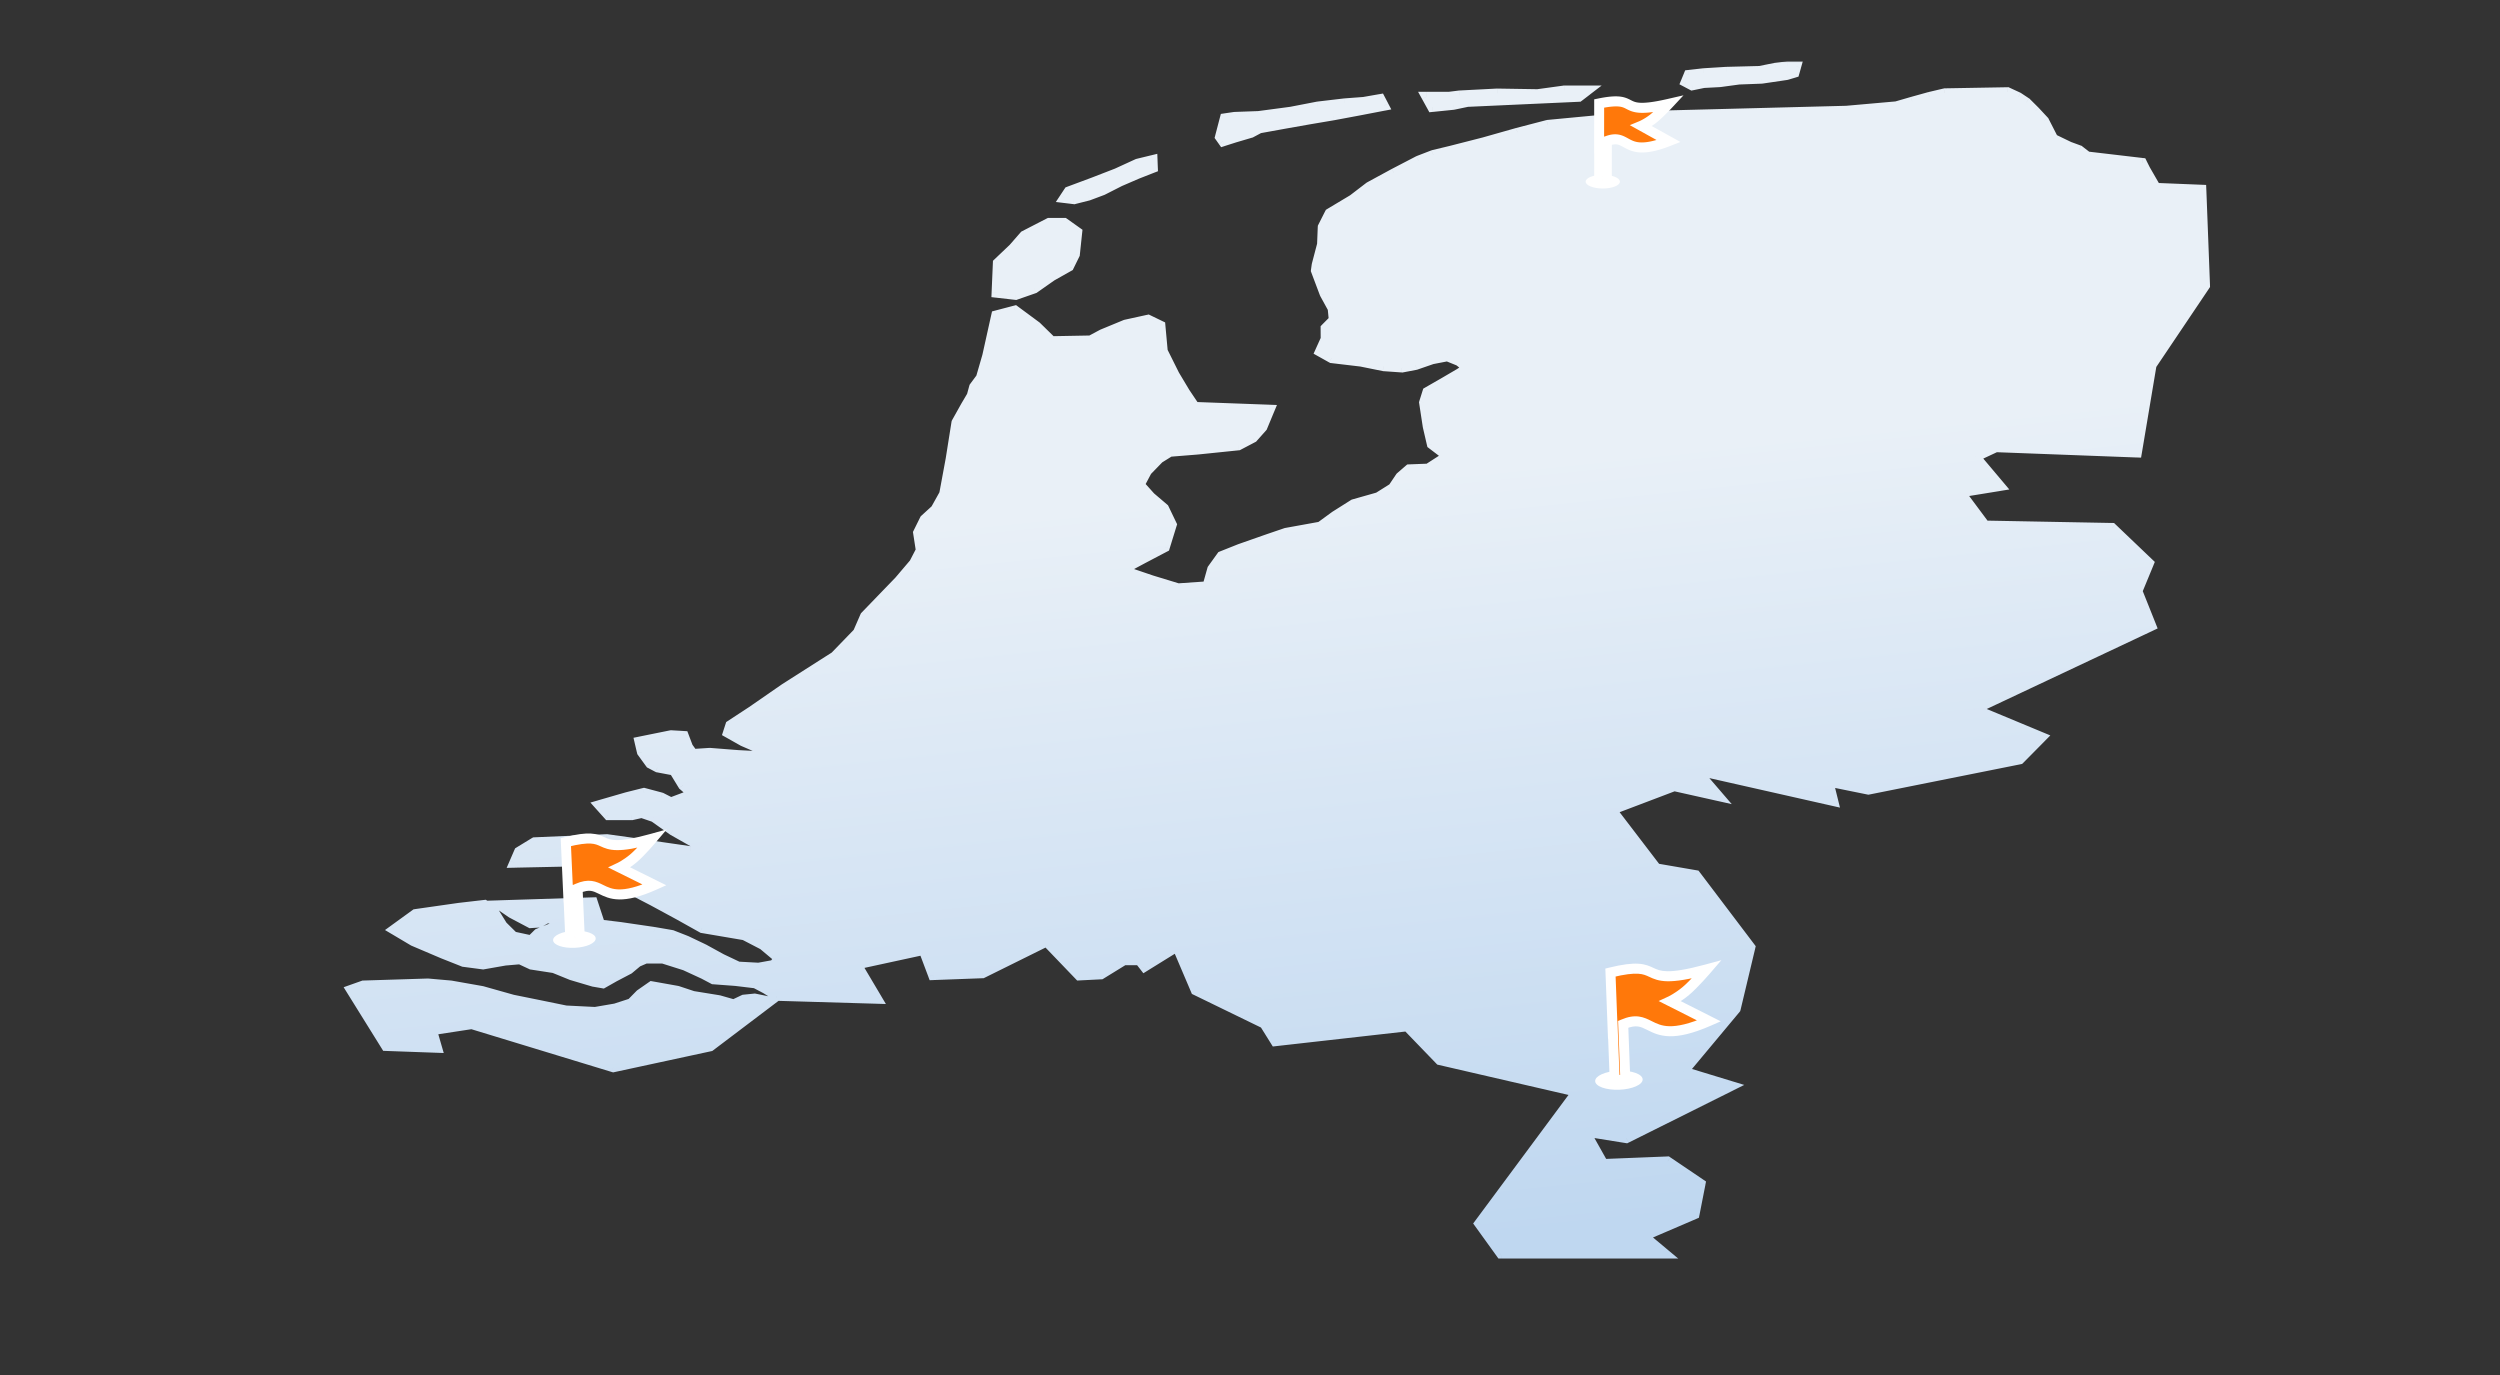 <svg viewBox="0 0 1000 550" fill="none" xmlns="http://www.w3.org/2000/svg">
  <rect x="0" y="0" width="1000" height="550" fill="#333333" stroke="none"/>
  <mask id="a" maskUnits="userSpaceOnUse" x="123.232" y="24.532" width="776.351" height="479.649" fill="#000">
    <path fill="#fff" d="M123.232 24.532h776.351v479.649H123.232z"/>
    <path fill-rule="evenodd" clip-rule="evenodd" d="M674.325 32.838l1.172-2.852 6.061-.691 9.03-.562 13.363-.346 6.2-1.253 4.943-.605h3.364l-.705 2.506-3.168.95-9.956 1.469-9.118.346-7.65 1.037-6.475.346-4.609.951-2.452-1.296zM570.58 38.714l2.238 4.061 8.457-.864 5.563-1.167 44.617-2.031 3.269-2.506h-8.972l-10.677 1.469-16.19-.259-15.028.778-4.146.518h-9.131zm309.949 37.178l1.464 38.266-21.387 31.803-5.877 35.035-56.454-2.131-8.161 3.82 9.842 11.678-15.833 2.571 9.904 13.294 50.827.954 14.699 14.029-4.611 11.164 5.572 13.955-70.757 33.345 26.843 11.164-8.783 8.887-60.539 12.119-15.92-3.232 1.932 7.786-54.943-12.413 8.978 10.429-17.717-3.966-24.965 9.475 17.918 23.43 15.763 2.717 21.799 28.792-5.867 24.605-20.962 25.119 19.013 5.802-41.822 20.859-16.442-2.644 7.306 13 25.697-1.028 13.14 8.887-2.394 12.192-20.363 8.741 8.44 7.051h-65.497l-8.629-11.972 39.106-52.735-54.954-12.707-13.044-13.514-52.742 5.949-4.352-6.978-27.473-13.367-7.48-17.554-13.035 8.079-2.005-2.571h-6.263l-9.18 5.656-8.698.441-13.047-13.588-25.659 12.706-19.715.735-3.79-10.063-26.74 5.803 8.151 13.735-40.078-1.176-4.465-2.791-4.169-2.203-7.933-.955-8.877-.661-3.892-2.056-7.485-3.452-8.821-2.791h-6.945l-3.215 1.395-3.431 2.865-5.872 3.084-4.532 2.571-3.838-.661-8.676-2.571-7.055-2.864-9.041-1.395-4.574-2.131-5.972.514-8.792 1.543-7.801-1.028-8.157-3.232-11.906-5.068-7.663-4.554 8.613-6.242 17.47-2.498 10.167-1.175 3.497 2.424 3.629 5.875 4.387 4.334 7.14 1.543 2.755-2.718 6.035-2.424 2.543-1.175-1.994-2.277-3.276-.22-2.931 1.689-3.532.22-7.505-3.966-4.614-3.158 37.128-1.175 2.928 8.887 7.934.955 13.557 1.983 7.265 1.248 5.806 2.277 6.935 3.305 7.093 3.893 6.657 3.158 8.187.441 6.085-1.102 2.081-2.57-6.472-5.435-7.502-3.893-16.859-2.865-9.322-5.214-10.429-5.656-14.171-7.344-9.867-5.215-7.204-3.232-24.083.514 1.878-4.333 6.253-3.819 28.956-1.249 9.994 1.395 12.462 1.837 10.68 1.542 5.069.808-.368-2.497-11.553-6.537-7.558-5.362-4.966-1.689-3.916.881H243.3l-3.556-3.966 11.178-3.232 6.744-1.689 6.879 1.836 3.889 1.983 6.443-2.423 1.291-1.837-2.958-2.57-3.631-5.949-6.585-1.249-2.918-1.542-3.306-4.554-.978-4.187 12.702-2.571 5.049.295 1.667 4.406 2.013 2.791 6.791-.441 11.2.882 8.459.44 1.678-2.423-8.168-3.526-5.985-3.378.974-3.012 8.635-5.655 13.265-9.181 19.939-12.706 9.17-9.475 2.879-6.61 6.811-7.051 6.81-7.051 5.994-7.051 2.664-5.142-1.087-7.05 2.654-5.362 4.342-3.966 3.44-6.17 2.595-14.028 2.304-14.543 3.695-6.61 2.43-4.113.955-3.525 2.719-3.673 2.525-8.74 3.6-16.232 7.55-1.983 8.547 6.316 6.083 5.95 15.649-.294 4.67-2.497 9.249-3.82 9.048-1.983 4.856 2.35.935 10.21 4.72 9.474 4.219 7.051 3.898 5.803 29.863 1.101-2.868 6.905-3.785 4.26-5.874 3.084-16.412 1.689-10.995.882-4.257 2.644-4.847 4.995-2.921 5.508 4.41 4.921 5.348 4.554 3.107 6.463-2.786 9.034-8.943 4.701-4.938 2.644-.849 2.717 9.519 3.232 10.609 3.232 11.68-.808 1.917-6.831 3.749-5.215 7.377-2.937 10.884-3.82 7.527-2.57 13.793-2.497 5.828-4.261 7.446-4.7 9.834-2.791 5.851-3.672 2.963-4.407 3.559-3.085 7.614-.294 6.378-4.113-.354-2.13-4.627-3.525-1.632-7.051-1.455-9.549 1.335-4.26 6.529-3.745 6.393-3.746 3.186-2.13-3.511-2.791-4.702-1.91-6.083 1.175-6.585 2.277-5.408 1.029-7.372-.515-9.058-1.836-11.764-1.395-4.592-2.571 2.261-4.994-.031-4.334 3.278-3.305-.449-4.627-3.221-5.876-3.485-9.254.321-2.277 2.14-8.153.277-6.978 2.784-5.509 9.319-5.582 6.614-5.068 9.872-5.362 9.747-5.068 5.904-2.277 7.015-1.689 13.216-3.379 13.471-3.819 12.134-3.158 37.175-3.525 82.301-2.13 19.949-1.763 6.33-1.836 6.871-1.909 6.208-1.469 25.038-.441 4.298 1.983 3.213 2.13 3.538 3.525 3.551 3.819 3.679 7.198 6.383 3.085 4.004 1.469 3.228 2.497 13.131 1.542 8.754 1.028 1.326 2.644 4.231 7.345 18.138.735zM301.936 399.427l5.764 1.175-23.689 17.922-38.76 8.373-56.626-17.26-15.839 2.423 2.04 7.051-20.453-.734-13.93-22.402 4.971-1.763 25.842-.807 9.154.807 12.476 2.204 12.251 3.452 10.155 2.057 11.117 2.277 11.732.587 8.117-1.396 6.322-2.056 3.539-3.599 4.642-3.232 10.283 1.837 6.206 2.056 10.414 1.69 5.919 1.689 4.012-1.91 4.341-.441zm97.215-294.178l-.509 11.838 7.563.864 7.43-2.592 7.02-4.926 6.901-3.888 2.378-4.839.941-8.9-5.105-3.629h-6.088l-9.897 5.098-4.451 5.098-6.183 5.876zm26.664-26.038l1.717-2.592 9.898-3.687 9.366-3.629 8.292-3.802 5.925-1.44.117 3.053-6.313 2.477-6.934 2.995-6.915 3.514-5.685 2.131-5.712 1.44-3.756-.461zm62.186-24.367l1.956-7.489 3.93-.576 9.599-.346 12.963-1.728 10.707-2.074 10.738-1.267 7.668-.576 6.577-1.152 1.383 2.65-10.177 1.959-10.18 1.901-9.869 1.671-9.441 1.671-10.182 1.843-3.349 1.786-6.442 1.901-4.696 1.498-1.185-1.671z"/>
  </mask>
  <path fill-rule="evenodd" clip-rule="evenodd" d="M674.325 32.838l1.172-2.852 6.061-.691 9.03-.562 13.363-.346 6.2-1.253 4.943-.605h3.364l-.705 2.506-3.168.95-9.956 1.469-9.118.346-7.65 1.037-6.475.346-4.609.951-2.452-1.296zM570.58 38.714l2.238 4.061 8.457-.864 5.563-1.167 44.617-2.031 3.269-2.506h-8.972l-10.677 1.469-16.19-.259-15.028.778-4.146.518h-9.131zm309.949 37.178l1.464 38.266-21.387 31.803-5.877 35.035-56.454-2.131-8.161 3.82 9.842 11.678-15.833 2.571 9.904 13.294 50.827.954 14.699 14.029-4.611 11.164 5.572 13.955-70.757 33.345 26.843 11.164-8.783 8.887-60.539 12.119-15.92-3.232 1.932 7.786-54.943-12.413 8.978 10.429-17.717-3.966-24.965 9.475 17.918 23.43 15.763 2.717 21.799 28.792-5.867 24.605-20.962 25.119 19.013 5.802-41.822 20.859-16.442-2.644 7.306 13 25.697-1.028 13.14 8.887-2.394 12.192-20.363 8.741 8.44 7.051h-65.497l-8.629-11.972 39.106-52.735-54.954-12.707-13.044-13.514-52.742 5.949-4.352-6.978-27.473-13.367-7.48-17.554-13.035 8.079-2.005-2.571h-6.263l-9.18 5.656-8.698.441-13.047-13.588-25.659 12.706-19.715.735-3.79-10.063-26.74 5.803 8.151 13.735-40.078-1.176-4.465-2.791-4.169-2.203-7.933-.955-8.877-.661-3.892-2.056-7.485-3.452-8.821-2.791h-6.945l-3.215 1.395-3.431 2.865-5.872 3.084-4.532 2.571-3.838-.661-8.676-2.571-7.055-2.864-9.041-1.395-4.574-2.131-5.972.514-8.792 1.543-7.801-1.028-8.157-3.232-11.906-5.068-7.663-4.554 8.613-6.242 17.47-2.498 10.167-1.175 3.497 2.424 3.629 5.875 4.387 4.334 7.14 1.543 2.755-2.718 6.035-2.424 2.543-1.175-1.994-2.277-3.276-.22-2.931 1.689-3.532.22-7.505-3.966-4.614-3.158 37.128-1.175 2.928 8.887 7.934.955 13.557 1.983 7.265 1.248 5.806 2.277 6.935 3.305 7.093 3.893 6.657 3.158 8.187.441 6.085-1.102 2.081-2.57-6.472-5.435-7.502-3.893-16.859-2.865-9.322-5.214-10.429-5.656-14.171-7.344-9.867-5.215-7.204-3.232-24.083.514 1.878-4.333 6.253-3.819 28.956-1.249 9.994 1.395 12.462 1.837 10.68 1.542 5.069.808-.368-2.497-11.553-6.537-7.558-5.362-4.966-1.689-3.916.881H243.3l-3.556-3.966 11.178-3.232 6.744-1.689 6.879 1.836 3.889 1.983 6.443-2.423 1.291-1.837-2.958-2.57-3.631-5.949-6.585-1.249-2.918-1.542-3.306-4.554-.978-4.187 12.702-2.571 5.049.295 1.667 4.406 2.013 2.791 6.791-.441 11.2.882 8.459.44 1.678-2.423-8.168-3.526-5.985-3.378.974-3.012 8.635-5.655 13.265-9.181 19.939-12.706 9.17-9.475 2.879-6.61 6.811-7.051 6.81-7.051 5.994-7.051 2.664-5.142-1.087-7.05 2.654-5.362 4.342-3.966 3.44-6.17 2.595-14.028 2.304-14.543 3.695-6.61 2.43-4.113.955-3.525 2.719-3.673 2.525-8.74 3.6-16.232 7.55-1.983 8.547 6.316 6.083 5.95 15.649-.294 4.67-2.497 9.249-3.82 9.048-1.983 4.856 2.35.935 10.21 4.72 9.474 4.219 7.051 3.898 5.803 29.863 1.101-2.868 6.905-3.785 4.26-5.874 3.084-16.412 1.689-10.995.882-4.257 2.644-4.847 4.995-2.921 5.508 4.41 4.921 5.348 4.554 3.107 6.463-2.786 9.034-8.943 4.701-4.938 2.644-.849 2.717 9.519 3.232 10.609 3.232 11.68-.808 1.917-6.831 3.749-5.215 7.377-2.937 10.884-3.82 7.527-2.57 13.793-2.497 5.828-4.261 7.446-4.7 9.834-2.791 5.851-3.672 2.963-4.407 3.559-3.085 7.614-.294 6.378-4.113-.354-2.13-4.627-3.525-1.632-7.051-1.455-9.549 1.335-4.26 6.529-3.745 6.393-3.746 3.186-2.13-3.511-2.791-4.702-1.91-6.083 1.175-6.585 2.277-5.408 1.029-7.372-.515-9.058-1.836-11.764-1.395-4.592-2.571 2.261-4.994-.031-4.334 3.278-3.305-.449-4.627-3.221-5.876-3.485-9.254.321-2.277 2.14-8.153.277-6.978 2.784-5.509 9.319-5.582 6.614-5.068 9.872-5.362 9.747-5.068 5.904-2.277 7.015-1.689 13.216-3.379 13.471-3.819 12.134-3.158 37.175-3.525 82.301-2.13 19.949-1.763 6.33-1.836 6.871-1.909 6.208-1.469 25.038-.441 4.298 1.983 3.213 2.13 3.538 3.525 3.551 3.819 3.679 7.198 6.383 3.085 4.004 1.469 3.228 2.497 13.131 1.542 8.754 1.028 1.326 2.644 4.231 7.345 18.138.735zM301.936 399.427l5.764 1.175-23.689 17.922-38.76 8.373-56.626-17.26-15.839 2.423 2.04 7.051-20.453-.734-13.93-22.402 4.971-1.763 25.842-.807 9.154.807 12.476 2.204 12.251 3.452 10.155 2.057 11.117 2.277 11.732.587 8.117-1.396 6.322-2.056 3.539-3.599 4.642-3.232 10.283 1.837 6.206 2.056 10.414 1.69 5.919 1.689 4.012-1.91 4.341-.441zm97.215-294.178l-.509 11.838 7.563.864 7.43-2.592 7.02-4.926 6.901-3.888 2.378-4.839.941-8.9-5.105-3.629h-6.088l-9.897 5.098-4.451 5.098-6.183 5.876zm26.664-26.038l1.717-2.592 9.898-3.687 9.366-3.629 8.292-3.802 5.925-1.44.117 3.053-6.313 2.477-6.934 2.995-6.915 3.514-5.685 2.131-5.712 1.44-3.756-.461zm62.186-24.367l1.956-7.489 3.93-.576 9.599-.346 12.963-1.728 10.707-2.074 10.738-1.267 7.668-.576 6.577-1.152 1.383 2.65-10.177 1.959-10.18 1.901-9.869 1.671-9.441 1.671-10.182 1.843-3.349 1.786-6.442 1.901-4.696 1.498-1.185-1.671z" fill="url(#paint0_linear)"/>
  <path d="M675.497 29.987l-.302-1.986-1.127.129-.427 1.038 1.856.819zm-1.172 2.852l-1.856-.819-.697 1.695 1.67.883.883-1.759zm7.233-3.543l-.2-1.995-.051.003-.051.006.302 1.986zm9.03-.562l-.128-1.998-.037.001-.035.002.2 1.995zm13.363-.346l.128 1.998.173-.004.168-.034-.469-1.959zm6.2-1.253l-.318-1.984-.076.009-.075.015.469 1.96zm4.943-.605l-.076-1.999h-.122l-.12.015.318 1.984zm3.364 0l1.928.608.734-2.607h-2.738l.076 1.999zm-.705 2.506l.642 1.916 1.003-.301.283-1.007-1.928-.608zm-3.168.95l.367 1.977.14-.021.136-.041-.643-1.916zm-9.956 1.469l.152 1.997.108-.004.106-.016-.366-1.977zm-9.118.346l-.152-1.997-.096.004-.095.013.343 1.981zm-7.65 1.037l.183 1.996.081-.004.08-.011-.344-1.981zm-6.475.346l-.182-1.996-.149.008-.145.03.476 1.958zm-4.609.951l-.883 1.759.653.345.706-.146-.476-1.958zm-103.959 8.641l-1.745.911.669 1.215 1.355-.138-.279-1.988zm-2.238-4.061l-.077-1.999h-3.272l1.604 2.91 1.745-.911zm10.695 3.197l.279 1.988.103-.011.101-.021-.483-1.957zm5.563-1.167l-.168-1.996-.159.007-.156.033.483 1.957zm44.617-2.031l.167 1.996.612-.028.478-.366-1.257-1.602zm3.269-2.506l1.256 1.602 4.697-3.601h-6.03l.077 1.998zm-8.972 0l-.076-1.998h-.136l-.135.018.347 1.98zm-10.677 1.469l.045 1.998.152.002.15-.021-.347-1.98zm-16.19-.259l-.044-1.998-.068-.001-.067.004.179 1.996zm-15.028.778l-.18-1.996-.072.004-.072.009.324 1.983zm-4.146.518l.077 1.998h.124l.122-.015-.323-1.983zm302.282 75.443l1.675 1.157.349-.519-.024-.638h-2zm-1.464-38.266h2l-.074-1.919-1.921-.078-.005 1.997zM860.606 145.96l-1.675-1.157-.23.342-.069.412 1.974.403zm-5.877 35.035l.001 1.997 1.695.064.279-1.658-1.975-.403zm-56.454-2.131l-.001-1.997-.478-.018-.427.2.906 1.815zm-8.161 3.82l-.906-1.816-2.288 1.071 1.683 1.997 1.511-1.252zm9.842 11.678l.395 1.973 3.373-.548-2.257-2.677-1.511 1.252zm-15.833 2.571l-.394-1.973-3.144.51 1.949 2.615 1.589-1.152zm9.904 13.294l-1.589 1.152.616.827 1.012.019-.039-1.998zm50.827.954l1.354-1.419-.591-.564-.801-.015.038 1.998zm14.699 14.029l1.855.821.522-1.264-1.023-.977-1.354 1.42zm-4.611 11.164l-1.854-.822-.305.738.304.762 1.855-.678zm5.572 13.955l.911 1.813 1.632-.769-.687-1.722-1.856.678zm-70.757 33.345l-.911-1.814-4.024 1.897 4.226 1.758.709-1.841zm26.843 11.164l1.451 1.431 2.076-2.1-2.818-1.172-.709 1.841zm-8.783 8.887l.465 1.96.577-.115.409-.414-1.451-1.431zm-60.539 12.119l-.327 1.958.399.081.393-.079-.465-1.96zm-15.92-3.232l.326-1.958-3.007-.61.739 2.978 1.942-.41zm1.932 7.786l-.37 1.948 3.069.694-.758-3.053-1.941.411zm-54.943-12.413l.371-1.949-5.756-1.3 3.889 4.518 1.496-1.269zm8.978 10.429l-.366 1.95 5.739 1.284-3.876-4.503-1.497 1.269zm-17.717-3.966l.366-1.949-.587-.132-.552.21.773 1.871zm-24.965 9.475l-.773-1.872-2.425.921 1.625 2.125 1.573-1.174zm17.918 23.43l-1.574 1.174.502.656.805.139.267-1.969zm15.763 2.717l1.579-1.166-.502-.663-.811-.14-.266 1.969zm21.799 28.792l1.948.533.22-.922-.588-.777-1.58 1.166zm-5.867 24.605l1.558 1.313.286-.342.104-.439-1.948-.532zm-20.962 25.119l-1.557-1.314-1.933 2.316 2.973.907.517-1.909zm19.013 5.802l.949 1.795 4.444-2.216-4.875-1.488-.518 1.909zm-41.822 20.859l-.245 1.973.632.101.561-.279-.948-1.795zm-16.442-2.644l.244-1.973-3.969-.638 1.989 3.538 1.736-.927zm7.306 13l-1.737.927.63 1.121 1.263-.051-.156-1.997zm25.697-1.028l1.078-1.641-.565-.383-.67.027.157 1.997zm13.14 8.887l1.964.456.26-1.322-1.146-.775-1.078 1.641zm-2.394 12.192l.849 1.841.922-.395.194-.99-1.965-.456zm-20.363 8.741l-.849-1.841-2.917 1.251 2.516 2.102 1.25-1.512zm8.44 7.051l.077 1.998h5.375l-4.202-3.511-1.25 1.513zm-65.497 0l-1.609 1.126.629.872h1.057l-.077-1.998zm-8.629-11.972l-1.624-1.229-.853 1.15.868 1.205 1.609-1.126zm39.106-52.735l1.625 1.228 1.827-2.464-3.072-.711-.38 1.947zm-54.954-12.707l-1.415 1.358.433.449.602.139.38-1.946zm-13.044-13.514l1.415-1.358-.715-.741-.999.113.299 1.986zm-52.742 5.949l-1.688 1.009.7 1.122 1.287-.145-.299-1.986zm-4.352-6.978l1.688-1.009-.322-.515-.546-.266-.82 1.79zm-27.473-13.367l-1.838.722.309.723.708.345.821-1.79zm-7.48-17.554l1.837-.722-.947-2.222-1.992 1.235 1.102 1.709zm-13.035 8.079l-1.562 1.19 1.141 1.463 1.523-.943-1.102-1.71zm-2.005-2.571l1.561-1.189-.63-.809h-1.008l.077 1.998zm-6.263 0l-.077-1.998h-.556l-.465.286 1.098 1.712zm-9.18 5.656l.178 1.996.5-.025.42-.259-1.098-1.712zm-8.698.441l-1.419 1.354.662.689.935-.047-.178-1.996zm-13.047-13.588l1.419-1.354-1.05-1.093-1.313.65.944 1.797zm-25.659 12.706l.151 1.997.421-.015.372-.184-.944-1.798zm-19.715.735l-1.871.64.532 1.412 1.489-.055-.15-1.997zm-3.79-10.063l1.871-.64-.637-1.689-1.73.376.496 1.953zm-26.74 5.803l-.495-1.954-2.615.568 1.399 2.356 1.711-.97zm8.151 13.735l.018 1.997 3.516.103-1.822-3.07-1.712.97zm-40.078-1.176l-1.015 1.683.478.299.554.016-.017-1.998zm-4.465-2.791l1.015-1.682-.064-.041-.068-.036-.883 1.759zm-4.169-2.203l.883-1.759-.34-.18-.378-.045-.165 1.984zm-7.933-.955l.164-1.984-.046-.006-.046-.003-.072 1.993zm-8.877-.661l-.883 1.759.384.203.426.031.073-1.993zm-3.892-2.056l.883-1.759-.05-.027-.052-.023-.781 1.809zm-7.485-3.452l.782-1.809-.12-.055-.124-.039-.538 1.903zm-8.821-2.791l.537-1.903-.301-.096h-.313l.077 1.999zm-6.945 0l-.077-1.999h-.409l-.37.161.856 1.838zm-3.215 1.395l-.856-1.838-.252.11-.21.175 1.318 1.553zm-3.431 2.865l.985 1.776.179-.094.154-.129-1.318-1.553zm-5.872 3.084l-.984-1.776-.028.014-.026.015 1.038 1.747zm-4.532 2.571l-.266 1.969.7.121.604-.343-1.038-1.747zm-3.838-.661l-.502 1.914.116.035.119.02.267-1.969zm-8.676-2.571l-.693 1.848.094.038.097.028.502-1.914zm-7.055-2.864l.692-1.847-.223-.091-.237-.037-.232 1.975zm-9.041-1.395l-.788 1.805.268.125.289.044.231-1.974zm-4.574-2.131l.788-1.805-.498-.232-.538.046.248 1.991zm-5.972.514l-.247-1.991-.087.008-.085.015.419 1.968zm-8.792 1.543l-.187 1.981.305.041.301-.053-.419-1.969zm-7.801-1.028l-.676 1.854.237.094.252.033.187-1.981zm-8.157-3.232l-.725 1.834.024.01.025.01.676-1.854zm-11.906-5.068l-.974 1.707.121.072.129.055.724-1.834zm-7.663-4.554l-1.216-1.632-2.423 1.756 2.665 1.584.974-1.708zm8.613-6.242l-.358-1.979-.475.068-.383.278 1.216 1.633zm17.47-2.498l-.305-1.985-.027.003-.026.004.358 1.978zm10.167-1.175l1.098-1.628-.642-.445-.76.088.304 1.985zm3.497 2.424l1.693-1.002-.232-.375-.363-.251-1.098 1.628zm3.629 5.875l-1.692 1.002.132.214.18.178 1.38-1.394zm4.387 4.334l-1.38 1.394.436.431.593.128.351-1.953zm7.14 1.543l-.351 1.952 1.045.226.74-.73-1.434-1.448zm2.755-2.718l-.807-1.858-.355.143-.271.267 1.433 1.448zm6.035-2.424l.808 1.858.045-.018.045-.021-.898-1.819zm2.543-1.175l.897 1.819 2.352-1.087-1.765-2.015-1.484 1.283zm-1.994-2.277l1.485-1.283-.573-.654-.854-.057-.058 1.994zm-3.276-.22l.058-1.994-.598-.04-.51.293 1.05 1.741zm-2.931 1.689l.201 1.995.457-.029.391-.226-1.049-1.74zm-3.532.22l-.883 1.759.514.272.57-.036-.201-1.995zm-7.505-3.966l-1.088 1.635.099.068.107.056.882-1.759zm-4.614-3.158l-.14-1.998-5.979.189 5.031 3.443 1.088-1.634zm37.128-1.175l1.899-.558-.49-1.489-1.548.049.139 1.998zm2.928 8.887l-1.899.558.417 1.267 1.317.159.165-1.984zm7.934.955l.216-1.978-.026-.003-.025-.004-.165 1.985zm13.557 1.983l.265-1.969-.025-.005-.025-.003-.215 1.977zm7.265 1.248l.669-1.856-.197-.077-.206-.036-.266 1.969zm5.806 2.277l.805-1.797-.067-.032-.069-.027-.669 1.856zm6.935 3.305l.911-1.743-.052-.029-.054-.025-.805 1.797zm7.093 3.893l-.912 1.743.055.03.055.026.802-1.799zm6.657 3.158l-.802 1.8.368.174.402.022.032-1.996zm8.187.441l-.032 1.996.233.012.228-.041-.429-1.967zm6.085-1.102l.43 1.967.702-.127.444-.548-1.576-1.292zm2.081-2.57l1.575 1.292 1.22-1.507-1.541-1.294-1.254 1.509zm-6.472-5.435l1.254-1.509-.179-.15-.206-.107-.869 1.766zm-7.502-3.893l.869-1.766-.289-.15-.318-.054-.262 1.97zm-16.859-2.865l-.926 1.735.314.176.35.059.262-1.97zm-9.322-5.214l.926-1.735-.011-.007-.013-.006-.902 1.748zm-10.429-5.656l.902-1.748-.017-.009-.017-.009-.868 1.766zm-14.171-7.344l-.882 1.758.007.004.008.004.867-1.766zm-9.867-5.215l.883-1.759-.06-.032-.061-.027-.762 1.818zm-7.204-3.232l.761-1.818-.423-.19-.457.01.119 1.998zm-24.083.514l-1.841-.852-1.265 2.919 3.226-.069-.12-1.998zm1.878-4.333l-1.092-1.716-.511.313-.239.551 1.842.852zm6.253-3.819l-.163-1.997-.504.022-.424.259 1.091 1.716zm28.956-1.249l.203-1.979-.183-.026-.182.008.162 1.997zm9.994 1.395l.218-1.976-.008-.002-.007-.001-.203 1.979zm12.462 1.837l-.218 1.977h.006l.212-1.977zm10.68 1.542l.242-1.973-.015-.003-.015-.002-.212 1.978zm5.069.808l-.242 1.973 2.606.416-.384-2.606-1.98.217zm-.368-2.497l1.98-.217-.149-1.006-.896-.507-.935 1.73zm-11.553-6.537l-1.117 1.614.088.062.094.053.935-1.729zm-7.558-5.362l1.118-1.614-.25-.177-.288-.098-.58 1.889zm-4.966-1.689l.58-1.889-.543-.185-.548.123.511 1.951zm-3.916.881l.077 1.999h.22l.214-.048-.511-1.951zm-9.395 0l-1.469 1.301.625.698h.92l-.076-1.999zm-3.556-3.966l-.624-1.922-2.965.858 2.12 2.365 1.469-1.301zm11.178-3.232l-.556-1.939-.034.008-.034.01.624 1.921zm6.744-1.689l.447-1.929-.505-.135-.498.124.556 1.94zm6.879 1.836l.855-1.773-.196-.1-.212-.056-.447 1.929zm3.889 1.983l-.856 1.773.803.41.82-.309-.767-1.874zm6.443-2.423l.767 1.873.55-.206.335-.478-1.652-1.189zm1.291-1.837l1.652 1.19 1.027-1.46-1.398-1.215-1.281 1.485zm-2.958-2.57l-1.698.992.17.279.248.215 1.28-1.486zm-3.631-5.949l1.698-.992-.487-.799-.911-.172-.3 1.963zm-6.585-1.249l-.883 1.758.278.147.305.058.3-1.963zm-2.918-1.542l-1.605 1.132.289.397.433.229.883-1.758zm-3.306-4.554l-1.949.382.095.408.249.342 1.605-1.132zm-.978-4.187l-.469-1.959-1.934.392.455 1.95 1.948-.383zm12.702-2.571l.04-1.995-.258-.015-.251.051.469 1.959zm5.049.295l1.869-.644-.481-1.273-1.347-.079-.041 1.996zm1.667 4.406l-1.869.643.098.258.162.226 1.609-1.127zm2.013 2.791l-1.609 1.127.679.941 1.136-.073-.206-1.995zm6.791-.441l.082-1.992-.144-.011-.143.009.205 1.994zm11.2.882l-.081 1.992.026.002.027.002.028-1.996zm8.459.44l-.028 1.996 1.084.057.605-.874-1.661-1.179zm1.678-2.423l1.66 1.178 1.39-2.009-2.316-.999-.734 1.83zm-8.168-3.526l-.934 1.731.097.055.102.044.735-1.83zm-5.985-3.378l-1.907-.68-.509 1.574 1.482.836.934-1.73zm.974-3.012l-1.142-1.683-.559.366-.206.638 1.907.679zm8.635-5.655l1.141 1.684.021-.014.02-.013-1.182-1.657zm13.265-9.181l-1.122-1.697-.03.02-.03.02 1.182 1.657zm19.939-12.706l1.122 1.696.188-.12.155-.159-1.465-1.417zm9.17-9.475l1.464 1.417.239-.246.137-.316-1.84-.855zm2.879-6.61l-1.466-1.416-.238.246-.137.315 1.841.855zm6.811-7.051l1.466 1.415-1.466-1.415zm6.81-7.051l1.466 1.416.042-.044.039-.045-1.547-1.327zm5.994-7.051l1.547 1.327.139-.164.1-.192-1.786-.971zm2.664-5.142l1.785.971.291-.562-.099-.638-1.977.229zm-1.087-7.05l-1.801-.94-.273.55.096.62 1.978-.23zm2.654-5.362l-1.382-1.498-.262.239-.157.319 1.801.94zm4.342-3.966l1.381 1.498.226-.207.15-.269-1.757-1.022zm3.44-6.17l1.758 1.023.153-.275.058-.313-1.969-.435zm2.595-14.028l1.969.435.005-.025.004-.025-1.978-.385zm2.304-14.543l-1.757-1.024-.166.298-.054.341 1.977.385zm3.695-6.61l-1.733-1.064-.012.02-.011.02 1.756 1.024zm2.43-4.113l1.734 1.063.132-.222.068-.251-1.934-.59zm.955-3.525l-1.625-1.228-.214.289-.094.349 1.933.59zm2.719-3.673l1.625 1.227.204-.275.095-.331-1.924-.621zm2.525-8.74l1.925.621.017-.059.013-.059-1.955-.503zm3.6-16.232l-.578-1.934-1.125.295-.252 1.136 1.955.503zm7.55-1.983l1.15-1.591-.796-.588-.932.245.578 1.934zm8.547 6.316l1.373-1.401-.105-.102-.117-.087-1.151 1.59zm6.083 5.95l-1.372 1.401.627.613.859-.016-.114-1.998zm15.649-.294l.114 1.998.472-.009.41-.219-.996-1.77zm4.67-2.497l-.825-1.852-.088.037-.084.045.997 1.77zm9.249-3.82l-.5-1.953-.167.037-.157.065.824 1.851zm9.048-1.983l.817-1.792-.639-.309-.678.148.5 1.953zm4.856 2.35l1.993-.106-.107-1.168-1.07-.518-.816 1.792zm.935 10.21l-1.993.106.034.381.173.347 1.786-.834zm4.72 9.474l-1.786.835.036.072.042.069 1.708-.976zm4.219 7.051l-1.708.976.028.048.031.045 1.649-1.069zm3.898 5.803l-1.649 1.069.597.889 1.054.039-.002-1.997zm29.863 1.101l1.853.825 1.127-2.712-2.983-.11.003 1.997zm-2.868 6.905l1.52 1.358.211-.238.123-.295-1.854-.825zm-3.785 4.26l.984 1.776.306-.161.229-.257-1.519-1.358zm-5.874 3.084l.281 1.988.374-.038.329-.173-.984-1.777zm-16.412 1.689l.236 1.993.022-.002.023-.002-.281-1.989zm-10.995.882l-.236-1.992-.472.037-.396.247 1.104 1.708zm-4.257 2.644l-1.103-1.708-.198.123-.162.166 1.463 1.419zm-4.847 4.995l-1.463-1.419-.187.193-.127.238 1.777.988zm-2.921 5.508l-1.776-.987-.648 1.221.956 1.067 1.468-1.301zm4.41 4.921l-1.469 1.301.095.106.109.093 1.265-1.5zm5.348 4.554l1.799-.808-.193-.402-.341-.29-1.265 1.5zm3.107 6.463l1.915.654.229-.743-.346-.719-1.798.808zm-2.786 9.034l.984 1.776.698-.366.233-.756-1.915-.654zm-8.943 4.701l-.985-1.777-.007.004-.006.003.998 1.77zm-4.938 2.644l-.997-1.77-.683.366-.232.743 1.912.661zm-.849 2.717l-1.913-.661-.592 1.897 1.926.654.579-1.89zm9.519 3.232l-.578 1.89.031.01.031.01.516-1.91zm10.609 3.232l-.517 1.909.36.11.371-.025-.214-1.994zm11.68-.808l.214 1.994 1.351-.094.364-1.293-1.929-.607zm1.917-6.831l-1.641-1.205-.197.272-.091.327 1.929.606zm3.749-5.215l-.802-1.86-.517.206-.322.449 1.641 1.205zm7.377-2.937l-.727-1.889-.037.014-.038.014.802 1.861zm10.884-3.82l-.712-1.893-.008.002-.007.003.727 1.888zm7.527-2.57l-.43-1.967-.144.026-.138.047.712 1.894zm13.793-2.497l.429 1.966.438-.079.355-.259-1.222-1.628zm5.828-4.261l-1.115-1.7-.054.034-.053.038 1.222 1.628zm7.446-4.7l-.615-1.924-.267.076-.233.147 1.115 1.701zm9.834-2.791l.615 1.924.264-.075.232-.145-1.111-1.704zm5.851-3.672l1.111 1.703.34-.213.224-.333-1.675-1.157zm2.963-4.407l-1.345-1.531-.19.165-.14.209 1.675 1.157zm3.559-3.085l-.154-1.997-.683.026-.508.44 1.345 1.531zm7.614-.294l.153 1.997.535-.02.442-.286-1.13-1.691zm6.378-4.113l1.131 1.691 1.054-.679-.21-1.265-1.975.253zm-.354-2.13l1.974-.253-.135-.813-.664-.506-1.175 1.572zm-4.627-3.525l-1.95.378.17.733.604.461 1.176-1.572zm-1.632-7.051l-1.979.226.012.077.017.075 1.95-.378zm-1.455-9.549l-1.913-.662-.135.433.069.456 1.979-.227zm1.335-4.26l-1.046-1.742-.643.369-.223.711 1.912.662zm6.529-3.745l1.046 1.742.008-.004.007-.004-1.061-1.734zm6.393-3.746l1.061 1.734.049-.029.046-.031-1.156-1.674zm3.186-2.13l1.157 1.674 2.228-1.49-2.176-1.729-1.209 1.545zm-3.511-2.791l1.209-1.545-.237-.189-.28-.114-.692 1.848zm-4.702-1.91l.692-1.847-.561-.228-.583.113.452 1.962zm-6.083 1.175l-.452-1.962-.136.026-.131.045.719 1.891zm-6.585 2.277l.446 1.964.139-.026.134-.046-.719-1.892zm-5.408 1.029l-.063 1.993.258.018.252-.048-.447-1.963zm-7.372-.515l-.326 1.958.13.027.132.009.064-1.994zm-9.058-1.836l.326-1.958-.082-.016-.083-.01-.161 1.984zm-11.764-1.395l-.927 1.734.361.202.405.048.161-1.984zm-4.592-2.571l-1.829-.88-.762 1.683 1.664.932.927-1.735zm2.261-4.994l1.829.88.175-.387-.003-.431-2.001-.062zm-.031-4.334l-1.448-1.433-.559.563.006.808 2.001.062zm3.278-3.305l1.449 1.433.632-.637-.089-.913-1.992.117zm-.449-4.627l1.992-.117-.04-.418-.204-.373-1.748.908zm-3.221-5.876l-1.87.64.052.138.071.129 1.747-.907zm-3.485-9.254l-1.982-.353-.072.506.184.487 1.87-.64zm.321-2.277l-1.938-.575-.029.11-.015.113 1.982.352zm2.14-8.153l1.937.575.054-.206.008-.214-1.999-.155zm.277-6.978l-1.794-.954-.189.374-.017.425 2 .155zm2.784-5.509l-1.077-1.724-.469.281-.247.489 1.793.954zm9.319-5.582l1.077 1.724.093-.056.086-.066-1.256-1.603zm6.614-5.068l-1.007-1.764-.131.071-.118.09 1.256 1.603zm9.872-5.362l-.977-1.78-.016.008-.015.008 1.008 1.764zm9.747-5.068l-.783-1.868-.1.039-.094.049.977 1.78zm5.904-2.277l-.539-1.944-.124.03-.119.046.782 1.868zm7.015-1.689l.539 1.944.014-.003.013-.003-.566-1.937zm13.216-3.379l.566 1.937.024-.006.024-.007-.614-1.924zm13.471-3.819l-.573-1.935-.021.005-.02.006.614 1.924zm12.134-3.158l-.264-1.99-.158.015-.152.04.574 1.935zm37.175-3.525l-.128-1.998-.068.002-.068.006.264 1.99zm82.301-2.13l.128 1.998.062-.002.062-.005-.252-1.991zm19.949-1.763l.252 1.991.191-.017.182-.053-.625-1.921zm6.33-1.836l-.604-1.927-.011.003-.01.003.625 1.921zm6.871-1.909l-.531-1.946-.037.009-.036.01.604 1.927zm6.208-1.469l-.112-1.998-.213.004-.207.049.532 1.946zm25.038-.441l.782-1.809-.428-.198-.465.008.111 1.998zm4.298 1.983l1.062-1.652-.135-.089-.146-.067-.781 1.809zm3.213 2.13l1.386-1.388-.149-.148-.175-.116-1.062 1.652zm3.538 3.525l1.443-1.329-.028-.03-.028-.029-1.387 1.388zm3.551 3.819l1.775-.854-.133-.26-.2-.215-1.442 1.329zm3.679 7.198l-1.775.854.322.63.638.308.815-1.793zm6.383 3.085l-.816 1.793.093.045.096.035.627-1.873zm4.004 1.469l1.188-1.562-.258-.199-.304-.112-.626 1.873zm3.228 2.497l-1.188 1.562.46.356.569.067.159-1.985zm13.131 1.542l.159-1.985h-.001l-.158 1.985zm8.754 1.028l1.783-.84-.509-1.014-1.115-.131-.159 1.985zm1.326 2.644l-1.782.84.027.054.03.052 1.725-.946zm4.231 7.345l-1.726.946.579 1.005 1.142.046.005-1.997zM307.7 400.602l1.246 1.61 3.52-2.663-4.439-.904-.327 1.957zm-5.764-1.175l.328-1.957-.302-.062-.304.031.278 1.988zm-17.925 19.097l.494 1.954.417-.09.336-.255-1.247-1.609zm-38.76 8.373l-.516 1.909.504.154.507-.109-.495-1.954zm-56.626-17.26l.517-1.91-.443-.135-.45.069.376 1.976zm-15.839 2.423l-.376-1.976-2.162.331.617 2.131 1.921-.486zm2.04 7.051l.005 1.997 2.663.096-.746-2.579-1.922.486zm-20.453-.734l-1.689 1.007.591.951 1.103.039-.005-1.997zm-13.93-22.402l-.733-1.886-2.257.8 1.301 2.093 1.689-1.007zm4.971-1.763l-.139-1.997-.307.009-.287.102.733 1.886zm25.842-.807l.1-1.991-.12-.011-.119.004.139 1.998zm9.154.807l.275-1.967-.087-.016-.088-.007-.1 1.99zm12.476 2.204l.474-1.922-.098-.028-.101-.017-.275 1.967zm12.251 3.452l-.475 1.922.074.021.076.015.325-1.958zm10.155 2.057l.33-1.957-.005-.001-.325 1.958zm11.117 2.277l-.33 1.957.152.031.154.008.024-1.996zm11.732.587l-.023 1.996.22.011.216-.037-.413-1.97zm8.117-1.396l.412 1.97.139-.024.134-.043-.685-1.903zm6.322-2.056l.685 1.903.444-.145.325-.33-1.454-1.428zm3.539-3.599l-1.187-1.654-.144.101-.123.125 1.454 1.428zm4.642-3.232l.279-1.966-.808-.145-.658.458 1.187 1.653zm10.283 1.837l.564-1.895-.141-.046-.145-.026-.278 1.967zm6.206 2.056l-.564 1.895.156.051.161.026.247-1.972zm10.414 1.69l.481-1.921-.116-.033-.118-.019-.247 1.973zm5.919 1.689l-.481 1.92.73.208.668-.318-.917-1.81zm4.012-1.91l-.277-1.988-.337.034-.303.144.917 1.81zm101.047-282.781l-1.999-.162-.083 1.927 1.93.22.152-1.985zm.509-11.838l-1.409-1.473-.557.53-.034.781 2 .162zm7.054 12.702l-.152 1.986.452.051.424-.147-.724-1.89zm7.43-2.592l.724 1.889.251-.087.217-.152-1.192-1.65zm7.02-4.926l-1.033-1.749-.082.046-.076.054 1.191 1.649zm6.901-3.888l1.033 1.75.511-.288.259-.527-1.803-.935zm2.378-4.839l1.803.935.151-.307.036-.343-1.99-.285zm.941-8.9l1.99.285.126-1.189-.998-.709-1.118 1.613zm-5.105-3.629l1.119-1.613-.543-.385h-.653l.077 1.998zm-6.088 0l-.076-1.998h-.477l-.417.215.97 1.784zm-9.897 5.098l-.971-1.784-.322.166-.238.272 1.531 1.346zm-4.451 5.098l1.408 1.473.064-.061.058-.066-1.53-1.346zm22.198-22.754l-.762-1.876-.581.216-.34.514 1.683 1.146zm-1.717 2.592l-1.682-1.146-1.803 2.723 3.316.407.169-1.984zm11.615-6.279l.761 1.876.012-.004.012-.005-.785-1.867zm9.366-3.629l.785 1.867.054-.021.053-.024-.892-1.822zm8.292-3.802l-.543-1.943-.181.044-.168.077.892 1.822zm5.925-1.44h2l-.097-2.537-2.446.594.543 1.943zm.117 3.053l.793 1.864 1.259-.494-.052-1.37h-2zm-6.313 2.477l-.793-1.864-.03.012-.03.013.853 1.839zm-6.934 2.995l-.853-1.839-.055.024-.054.027.962 1.788zm-6.915 3.514l.766 1.874.1-.038.096-.048-.962-1.788zm-5.685 2.131l.559 1.939.105-.027.101-.038-.765-1.875zm-5.712 1.44l-.169 1.984.371.045.357-.09-.559-1.939zm60.386-32.317l-.364-1.978-1.255.184-.319 1.221 1.938.573zm-1.956 7.489l-1.938-.573-.236.903.556.783 1.618-1.113zm5.886-8.065l-.148-1.997-.109.004-.107.016.364 1.978zm9.599-.346l.148 1.997.096-.004.095-.013-.339-1.981zm12.963-1.728l.339 1.981.057-.008.057-.011-.453-1.962zm10.707-2.074l-.309-1.985-.073.009-.071.014.453 1.963zm10.738-1.267l-.225-1.993-.042.003-.042.005.309 1.985zm7.668-.576l.226 1.993.097-.007.095-.017-.418-1.969zm6.577-1.152l1.768-.87-.709-1.358-1.477.259.418 1.969zm1.383 2.65l.451 1.963 2.54-.489-1.223-2.344-1.768.87zm-10.177 1.959l.44 1.965.01-.002-.45-1.963zm-10.18 1.901l.407 1.971.016-.003.017-.003-.44-1.965zm-9.869 1.671l-.407-1.971-.007.001-.008.001.422 1.968zm-9.441 1.671l-.422-1.968-.007.001.429 1.967zm-10.182 1.843l-.429-1.967-.3.054-.266.142.995 1.771zm-3.349 1.786l.634 1.918.188-.056.172-.092-.994-1.771zm-6.442 1.901l-.634-1.918-.021.006-.02.006.675 1.906zm-4.696 1.498l-1.618 1.113.882 1.243 1.411-.45-.675-1.906zm184.455-27.347l-1.172 2.852 3.711 1.638 1.173-2.852-3.712-1.638zm7.615-1.858l-6.061.691.604 3.971 6.061-.691-.604-3.972zm9.132-.571l-9.03.562.4 3.989 9.03-.562-.4-3.989zm13.435-.349l-13.363.346.256 3.996 13.363-.346-.256-3.996zm5.859-1.214l-6.199 1.253.937 3.919 6.199-1.253-.937-3.919zm5.094-.629l-4.943.605.636 3.968 4.943-.605-.636-3.968zm3.606-.015h-3.364l.153 3.997h3.364l-.153-3.997zm1.299 5.112l.705-2.506-3.856-1.216-.705 2.506 3.856 1.216zm-4.453 2.258l3.167-.95-1.285-3.832-3.167.95 1.285 3.832zm-10.233 1.53l9.957-1.469-.733-3.955-9.956 1.469.732 3.955zm-9.332.365l9.118-.346-.304-3.994-9.118.346.304 3.994zm-7.458 1.02l7.649-1.037-.686-3.961-7.65 1.037.687 3.961zm-6.636.361l6.475-.346-.366-3.991-6.474.346.365 3.991zm-4.316.913l4.61-.951-.953-3.916-4.609.95.952 3.916zm-3.811-1.495l2.452 1.296 1.766-3.517-2.453-1.296-1.765 3.517zm-98.879 7.267l-2.238-4.061-3.49 1.823 2.238 4.061 3.49-1.823zm6.434-1.941l-8.458.864.558 3.977 8.457-.864-.557-3.977zm5.358-1.135l-5.562 1.167.965 3.913 5.562-1.167-.965-3.913zm44.933-2.071L586.67 38.748l.335 3.993 44.617-2.031-.334-3.993zm2.179-2.112l-3.268 2.506 2.513 3.205 3.268-2.506-2.513-3.205zm-7.638 3.601h8.971l-.153-3.997h-8.971l.153 3.997zm-10.407 1.45l10.678-1.469-.695-3.96-10.677 1.469.694 3.96zm-16.492-.241l16.19.259-.089-3.997-16.19-.259.089 3.997zm-14.894.775l15.029-.778-.359-3.992-15.029.778.359 3.992zm-4.002.506l4.146-.518-.647-3.966-4.145.518.646 3.966zm-9.378.015h9.132l-.153-3.997h-9.132l.153 3.997zm313.337 73.445l-1.464-38.266h-4l1.464 38.266h4zm-21.712 32.96l21.387-31.803-3.35-2.314-21.387 31.803 3.35 2.314zm-5.577 34.281l5.877-35.035-3.949-.806-5.877 35.035 3.949.806zm-58.429-.537l56.455 2.131-.002-3.994-56.454-2.131.001 3.994zm-7.256 3.638l8.161-3.819-1.811-3.631-8.161 3.819 1.811 3.631zm10.448 8.611l-9.842-11.678-3.022 2.504 9.843 11.678 3.021-2.504zm-16.95 5.796l15.834-2.571-.789-3.946-15.833 2.571.788 3.946zm11.1 10.168l-9.904-13.294-3.179 2.305 9.904 13.294 3.179-2.305zm49.199.109l-50.827-.955.077 3.997 50.827.955-.077-3.997zm16.091 14.607l-14.699-14.028-2.707 2.839 14.699 14.028 2.707-2.839zm-4.11 13.405l4.611-11.164-3.709-1.643-4.611 11.164 3.709 1.643zm5.573 12.456l-5.572-13.955-3.711 1.356 5.572 13.955 3.711-1.356zm-71.703 35.836l70.758-33.345-1.821-3.626-70.758 33.344 1.821 3.627zm26.642 7.51l-26.844-11.164-1.417 3.682 26.844 11.164 1.417-3.682zm-8.041 12.159l8.783-8.887-2.901-2.862-8.783 8.887 2.901 2.862zm-61.525 12.648l60.539-12.119-.93-3.92-60.539 12.119.93 3.92zm-16.711-3.234l15.919 3.232.653-3.916-15.92-3.232-.652 3.916zm4.199 5.417l-1.931-7.785-3.884.82 1.932 7.786 3.883-.821zm-57.254-10.054l54.943 12.413.74-3.897-54.942-12.413-.741 3.897zm10.845 7.212l-8.978-10.429-2.993 2.538 8.978 10.429 2.993-2.538zm-19.58-.747l17.717 3.966.732-3.899-17.717-3.966-.732 3.899zm-23.826 9.397l24.965-9.475-1.546-3.743-24.965 9.474 1.546 3.744zm18.718 20.384l-17.917-23.43-3.147 2.348 17.917 23.43 3.147-2.348zm14.456 1.922l-15.762-2.717-.534 3.938 15.763 2.717.533-3.938zm23.113 29.595l-21.8-28.792-3.159 2.332 21.799 28.792 3.16-2.332zm-5.499 26.303l5.867-24.604-3.896-1.066-5.867 24.605 3.896 1.065zm-21.352 25.9l20.962-25.119-3.116-2.627-20.961 25.119 3.115 2.627zm17.973 2.58l-19.013-5.803-1.035 3.819 19.013 5.803 1.035-3.819zm-41.392 24.563l41.823-20.859-1.897-3.59-41.823 20.859 1.897 3.59zm-17.634-2.466l16.441 2.644.489-3.946-16.442-2.644-.488 3.946zm9.287 10.101l-7.306-13.001-3.473 1.854 7.305 13 3.474-1.853zm23.803-2.099l-25.696 1.028.312 3.994 25.697-1.028-.313-3.994zm14.375 9.243l-13.14-8.887-2.157 3.282 13.14 8.887 2.157-3.282zm-1.507 14.289l2.393-12.192-3.929-.912-2.393 12.192 3.929.912zm-21.479 10.125l20.363-8.74-1.698-3.682-20.363 8.741 1.698 3.681zm8.841 3.698l-8.441-7.051-2.499 3.025 8.441 7.051 2.499-3.025zm-66.67 3.511h65.497l-.153-3.997h-65.497l.153 3.997zM590.134 490.6l8.629 11.972 3.218-2.252-8.628-11.972-3.219 2.252zm39.09-55.09l-39.105 52.735 3.249 2.457 39.106-52.735-3.25-2.457zm-53.709-9.532l54.954 12.707.76-3.893-54.953-12.706-.761 3.892zm-14.079-14.102l13.044 13.514 2.831-2.716-13.045-13.514-2.83 2.716zm-51.028 6.577l52.742-5.949-.598-3.972-52.742 5.949.598 3.972zm-6.339-7.954l4.352 6.977 3.376-2.018-4.352-6.978-3.376 2.019zm-26.606-12.587l27.474 13.368 1.64-3.581-27.473-13.367-1.641 3.58zm-8.496-18.622l7.479 17.554 3.675-1.444-7.48-17.554-3.674 1.444zm-10.096 9.067l13.035-8.08-2.204-3.418-13.035 8.079 2.204 3.419zm-4.669-3.091l2.005 2.571 3.123-2.38-2.005-2.57-3.123 2.379zm-4.625.809h6.263l-.153-3.997h-6.263l.153 3.997zm-8.158 5.369l9.179-5.656-2.195-3.424-9.179 5.656 2.195 3.424zm-9.618.725l8.698-.441-.355-3.992-8.698.441.355 3.992zm-14.644-14.23l13.047 13.588 2.838-2.708-13.047-13.588-2.838 2.708zm-23.296 13.15l25.658-12.707-1.887-3.594-25.658 12.706 1.887 3.595zm-20.509.934l19.716-.735-.302-3.994-19.715.734.301 3.995zm-5.81-11.42l3.789 10.063 3.741-1.28-3.789-10.063-3.741 1.28zm-24.374 7.117l26.74-5.803-.992-3.907-26.739 5.802.991 3.908zm9.367 10.811l-8.151-13.734-3.423 1.939 8.15 13.734 3.424-1.939zm-41.773 1.792l40.079 1.175-.035-3.995-40.079-1.175.035 3.995zm-5.496-3.106l4.464 2.791 2.03-3.365-4.465-2.791-2.029 3.365zm-4.037-2.127l4.169 2.203 1.765-3.518-4.169-2.203-1.765 3.518zm-7.216-.73l7.934.955.329-3.968-7.934-.955-.329 3.968zm-8.785-.652l8.877.661.145-3.986-8.876-.661-.146 3.986zm-4.702-2.291l3.892 2.057 1.766-3.517-3.892-2.057-1.766 3.517zm-7.383-3.401l7.485 3.451 1.562-3.617-7.484-3.452-1.563 3.618zm-8.578-2.697l8.822 2.791 1.075-3.806-8.822-2.791-1.075 3.806zm-6.331.095h6.945l-.153-3.997h-6.945l.153 3.997zm-2.434 1.235l3.214-1.396-1.712-3.675-3.215 1.395 1.713 3.676zm-2.97 2.58l3.431-2.865-2.636-3.106-3.431 2.865 2.636 3.106zm-6.206 3.308l5.873-3.085-1.969-3.553-5.872 3.085 1.968 3.553zm-4.478 2.541l4.532-2.571-2.076-3.494-4.532 2.571 2.076 3.494zm-5.143-.439l3.839.661.533-3.938-3.839-.661-.533 3.938zm-8.911-2.626l8.676 2.571 1.003-3.828-8.676-2.571-1.003 3.828zm-7.245-2.931l7.054 2.865 1.385-3.695-7.055-2.864-1.384 3.694zm-8.58-1.268l9.041 1.396.463-3.95-9.041-1.395-.463 3.949zm-5.132-2.299l4.575 2.13 1.576-3.611-4.574-2.13-1.577 3.611zm-4.936.7l5.972-.514-.495-3.983-5.971.514.494 3.983zm-8.62 1.52l8.792-1.543-.838-3.937-8.792 1.542.838 3.938zm-8.407-1.016l7.801 1.028.374-3.962-7.801-1.029-.374 3.963zm-8.646-3.359l8.157 3.232 1.352-3.708-8.158-3.232-1.351 3.708zm-11.954-5.088l11.905 5.068 1.449-3.668-11.905-5.068-1.449 3.668zm-7.913-4.68l7.663 4.553 1.949-3.414-7.663-4.554-1.949 3.415zm8.371-9.583l-8.613 6.243 2.432 3.265 8.612-6.243-2.431-3.265zm18.328-2.843l-17.47 2.497.715 3.957 17.47-2.497-.715-3.957zm10.221-1.182l-10.168 1.175.609 3.971 10.168-1.175-.609-3.971zm4.899 2.781l-3.497-2.424-2.196 3.256 3.497 2.423 2.196-3.255zm4.224 6.502l-3.629-5.876-3.385 2.003 3.629 5.876 3.385-2.003zm4.074 3.941l-4.387-4.334-2.76 2.788 4.387 4.334 2.76-2.788zm6.112.984l-7.141-1.543-.702 3.906 7.14 1.542.703-3.905zm.97-2.213l-2.756 2.717 2.868 2.897 2.755-2.718-2.867-2.896zm6.661-2.834l-6.035 2.424 1.615 3.716 6.035-2.424-1.615-3.716zm2.452-1.137l-2.542 1.176 1.795 3.638 2.542-1.175-1.795-3.639zm-2.581.825l1.994 2.277 2.969-2.565-1.993-2.277-2.97 2.565zm-1.85.492l3.277.22.116-3.988-3.276-.22-.117 3.988zm-1.823 1.435l2.931-1.689-2.099-3.481-2.931 1.689 2.099 3.481zm-4.38.475l3.532-.22-.402-3.99-3.532.221.402 3.989zm-8.588-4.202l7.504 3.966 1.766-3.517-7.505-3.967-1.765 3.518zm-4.82-3.283l4.614 3.159 2.176-3.27-4.614-3.158-2.176 3.269zm38.077-4.807l-37.129 1.175.279 3.995 37.129-1.175-.279-3.995zm4.966 10.326l-2.928-8.886-3.798 1.116 2.928 8.887 3.798-1.117zm6.2-.471l-7.935-.954-.329 3.968 7.935.955.329-3.969zm13.607 1.991l-13.556-1.984-.431 3.955 13.556 1.983.431-3.954zm7.316 1.256l-7.266-1.248-.531 3.938 7.265 1.249.532-3.939zm6.209 2.39l-5.806-2.277-1.338 3.713 5.805 2.277 1.339-3.713zm7.071 3.364l-6.935-3.305-1.61 3.595 6.934 3.305 1.611-3.595zm7.2 3.947l-7.094-3.893-1.823 3.486 7.093 3.893 1.824-3.486zm6.547 3.102l-6.657-3.158-1.604 3.598 6.657 3.159 1.604-3.599zm7.416.244l-8.187-.44-.063 3.991 8.187.441.063-3.992zm5.625-1.073l-6.086 1.102.859 3.934 6.086-1.102-.859-3.934zm.935-1.895l-2.081 2.57 3.151 2.584 2.08-2.57-3.15-2.584zm-6.15-2.634l6.471 5.435 2.508-3.018-6.472-5.435-2.507 3.018zm-7.118-3.636l7.502 3.893 1.738-3.532-7.502-3.893-1.738 3.532zm-16.252-2.661l16.859 2.865.524-3.94-16.859-2.865-.524 3.94zm-9.987-5.449l9.323 5.214 1.853-3.47-9.323-5.214-1.853 3.47zm-10.405-5.643l10.429 5.656 1.805-3.496-10.429-5.656-1.805 3.496zm-14.135-7.326l14.17 7.345 1.736-3.533-14.171-7.345-1.735 3.533zm-9.882-5.223l9.867 5.215 1.765-3.517-9.867-5.215-1.765 3.517zm-7.084-3.172l7.205 3.232 1.523-3.636-7.205-3.232-1.523 3.636zm-23.201.694l24.082-.514-.238-3.996-24.083.514.239 3.996zm-.084-7.183l-1.877 4.333 3.683 1.704 1.877-4.333-3.683-1.704zm7.004-4.683l-6.254 3.819 2.183 3.432 6.253-3.82-2.182-3.431zm29.885-1.53l-28.957 1.249.325 3.993 28.957-1.248-.325-3.994zm10.359 1.413l-9.994-1.395-.405 3.958 9.994 1.396.405-3.959zm12.476 1.839l-12.461-1.836-.435 3.953 12.461 1.837.435-3.954zm10.675 1.541l-10.681-1.542-.423 3.955 10.68 1.543.424-3.956zm5.098.813l-5.068-.808-.483 3.946 5.068.808.483-3.946zm-2.589-.308l.368 2.498 3.96-.434-.368-2.497-3.96.433zm-10.508-5.024l11.552 6.537 1.871-3.459-11.552-6.537-1.871 3.459zm-7.74-5.476l7.558 5.361 2.234-3.229-7.557-5.361-2.235 3.229zm-4.429-1.415l4.967 1.69 1.159-3.779-4.966-1.689-1.16 3.778zm-2.825.943l3.915-.882-1.021-3.901-3.915.882 1.021 3.901zm-9.83.048h9.396l-.153-3.997h-9.396l.153 3.997zm-5.101-4.664l3.556 3.966 2.937-2.602-3.556-3.966-2.937 2.602zm12.023-6.454l-11.178 3.231 1.247 3.843 11.179-3.231-1.248-3.843zm6.812-1.708l-6.744 1.69 1.112 3.879 6.744-1.689-1.112-3.88zm7.882 1.847l-6.879-1.836-.894 3.859 6.878 1.836.895-3.859zm4.297 2.14l-3.889-1.984-1.711 3.546 3.889 1.983 1.711-3.545zm4.82-2.525l-6.443 2.424 1.535 3.747 6.443-2.424-1.535-3.747zm.406-1.152l-1.291 1.836 3.305 2.379 1.291-1.836-3.305-2.379zm-2.585.105l2.957 2.57 2.562-2.971-2.958-2.571-2.561 2.972zm-4.05-6.443l3.632 5.949 3.397-1.984-3.632-5.949-3.397 1.984zm-5.186-.278l6.584 1.249.601-3.926-6.584-1.249-.601 3.926zm-3.501-1.747l2.918 1.542 1.766-3.517-2.918-1.542-1.766 3.517zm-4.028-5.18l3.306 4.554 3.21-2.264-3.307-4.554-3.209 2.264zm-1.321-4.936l.977 4.186 3.897-.765-.977-4.186-3.897.765zm14.181-4.913l-12.702 2.571.939 3.919 12.701-2.571-.938-3.919zm5.559.258l-5.05-.294-.08 3.991 5.049.294.081-3.991zm3.496 5.759l-1.668-4.407-3.738 1.287 1.667 4.406 3.739-1.286zm1.752 2.308l-2.013-2.791-3.218 2.253 2.013 2.791 3.218-2.253zm4.977-1.309l-6.792.441.412 3.989 6.791-.441-.411-3.989zm11.486.884l-11.199-.882-.163 3.985 11.2.881.162-3.984zm8.406.437l-8.459-.441-.056 3.992 8.459.44.056-3.991zm-.011-1.607l-1.677 2.424 3.321 2.357 1.677-2.424-3.321-2.357zm-7.242-.517l8.169 3.525 1.468-3.659-8.168-3.526-1.469 3.66zm-6.184-3.478l5.985 3.379 1.867-3.461-5.984-3.379-1.868 3.461zm.001-5.421l-.974 3.011 3.814 1.359.974-3.011-3.814-1.359zm9.4-6.66l-8.635 5.656 2.284 3.367 8.634-5.655-2.283-3.368zm13.225-9.154l-13.265 9.181 2.364 3.314 13.265-9.181-2.364-3.314zm19.999-12.746l-19.939 12.706 2.244 3.394 19.939-12.707-2.244-3.393zm8.827-9.195l-9.169 9.475 2.929 2.834 9.169-9.475-2.929-2.834zm2.503-6.048l-2.879 6.61 3.681 1.71 2.879-6.61-3.681-1.71zm7.186-7.612l-6.811 7.051 2.931 2.831 6.812-7.051-2.932-2.831zm6.81-7.051l-6.81 7.051 2.932 2.831 6.81-7.05-2.932-2.832zm5.914-6.962l-5.994 7.051 3.093 2.654 5.994-7.051-3.093-2.654zm2.424-4.785l-2.663 5.141 3.571 1.942 2.663-5.142-3.571-1.941zm-1.279-5.85l1.087 7.05 3.955-.459-1.086-7.051-3.956.46zm2.831-6.532l-2.654 5.362 3.602 1.88 2.654-5.362-3.602-1.88zm4.761-4.524l-4.342 3.966 2.763 2.996 4.342-3.966-2.763-2.996zm3.065-5.694l-3.441 6.169 3.515 2.045 3.441-6.169-3.515-2.045zm2.384-13.441l-2.595 14.028 3.937.87 2.595-14.028-3.937-.87zm2.295-14.493l-2.304 14.542 3.955.771 2.303-14.542-3.954-.771zm3.916-7.249l-3.696 6.61 3.513 2.049 3.696-6.611-3.513-2.048zm2.452-4.153l-2.429 4.113 3.467 2.128 2.43-4.114-3.468-2.127zm.756-3.051l-.955 3.525 3.867 1.18.955-3.526-3.867-1.179zm3.026-4.31l-2.718 3.672 3.251 2.455 2.718-3.673-3.251-2.454zm2.226-8.134l-2.525 8.74 3.849 1.242 2.526-8.74-3.85-1.242zm3.57-16.114l-3.6 16.232 3.91 1.006 3.6-16.232-3.91-1.006zm8.927-3.414l-7.55 1.983 1.156 3.868 7.549-1.983-1.155-3.868zm10.276 6.66l-8.548-6.317-2.301 3.181 8.548 6.317 2.301-3.181zm6.305 6.138l-6.083-5.949-2.745 2.803 6.083 5.949 2.745-2.803zm14.162-.891l-15.649.294.228 3.997 15.649-.294-.228-3.997zm3.787-2.268l-4.67 2.497 1.993 3.54 4.67-2.497-1.993-3.54zm9.422-3.901l-9.25 3.819 1.649 3.703 9.25-3.82-1.649-3.702zm9.372-2.085l-9.048 1.983 1 3.906 9.048-1.983-1-3.906zm6.172 2.511l-4.855-2.35-1.633 3.584 4.855 2.351 1.633-3.585zm2.112 11.895l-.935-10.209-3.986.213.935 10.209 3.986-.213zm4.512 8.747l-4.72-9.475-3.571 1.669 4.72 9.475 3.571-1.669zm4.142 6.909l-4.219-7.051-3.416 1.952 4.219 7.051 3.416-1.952zm3.839 5.71l-3.898-5.803-3.298 2.138 3.898 5.803 3.298-2.138zm28.211.173l-29.863-1.102.005 3.995 29.863 1.102-.005-3.995zm-1.011 9.727l2.867-6.905-3.706-1.65-2.868 6.904 3.707 1.651zm-4.12 4.793l3.786-4.26-3.039-2.717-3.785 4.261 3.038 2.716zm-6.409 3.503l5.874-3.085-1.968-3.553-5.874 3.085 1.968 3.553zm-17.115 1.901l16.412-1.69-.561-3.976-16.412 1.689.561 3.977zm-11.041.885l10.996-.881-.471-3.985-10.996.882.471 3.984zm-3.388 2.36l4.256-2.644-2.207-3.416-4.256 2.644 2.207 3.416zm-4.488 4.705l4.847-4.994-2.926-2.838-4.847 4.995 2.926 2.837zm-2.607 5.077l2.921-5.508-3.554-1.975-2.92 5.509 3.553 1.974zm4.101 2.633l-4.409-4.921-2.937 2.602 4.409 4.921 2.937-2.602zm5.145 4.355l-5.349-4.554-2.529 3 5.349 4.554 2.529-3zm3.64 7.155l-3.106-6.463-3.597 1.616 3.106 6.463 3.597-1.616zm-2.669 10.496l2.786-9.034-3.83-1.308-2.786 9.034 3.83 1.308zm-9.874 5.823l8.943-4.701-1.969-3.552-8.943 4.7 1.969 3.553zm-4.924 2.637l4.937-2.644-1.995-3.539-4.937 2.644 1.995 3.539zm.066 1.609l.849-2.717-3.825-1.322-.85 2.717 3.826 1.322zm8.185.681l-9.519-3.231-1.158 3.779 9.52 3.232 1.157-3.78zm10.546 3.212l-10.608-3.232-1.033 3.82 10.608 3.231 1.033-3.819zm10.95-.892l-11.681.808.429 3.988 11.68-.808-.428-3.988zm.202-5.443l-1.917 6.83 3.858 1.214 1.917-6.831-3.858-1.213zm4.037-5.814l-3.749 5.215 3.282 2.411 3.749-5.215-3.282-2.411zm8.216-3.593l-7.377 2.938 1.604 3.721 7.377-2.938-1.604-3.721zm10.959-3.847l-10.884 3.819 1.454 3.777 10.884-3.819-1.454-3.777zm7.542-2.576l-7.527 2.571 1.423 3.787 7.528-2.57-1.424-3.788zm14.075-2.57l-13.793 2.497.859 3.934 13.793-2.498-.859-3.933zm5.036-3.922l-5.828 4.26 2.444 3.257 5.828-4.26-2.444-3.257zm7.553-4.773l-7.446 4.701 2.23 3.401 7.446-4.7-2.23-3.402zm10.334-3.014l-9.834 2.791 1.229 3.848 9.835-2.791-1.23-3.848zm5.355-3.452l-5.851 3.673 2.222 3.407 5.851-3.673-2.222-3.407zm2.399-3.86l-2.963 4.407 3.35 2.314 2.963-4.407-3.35-2.314zm3.889-3.459l-3.559 3.085 2.689 3.061 3.559-3.084-2.689-3.062zm8.805-.76l-7.614.294.307 3.994 7.614-.294-.307-3.994zm5.402-3.807l-6.379 4.113 2.261 3.382 6.379-4.113-2.261-3.382zm-1.198-.186l.354 2.131 3.949-.507-.355-2.13-3.948.506zm-3.829-2.206l4.628 3.525 2.35-3.144-4.627-3.525-2.351 3.144zm-2.406-8.245l1.632 7.051 3.899-.757-1.632-7.051-3.899.757zm-1.484-9.7l1.455 9.548 3.957-.453-1.455-9.548-3.957.453zm1.402-5.149l-1.336 4.26 3.825 1.325 1.335-4.26-3.824-1.325zm7.395-4.825l-6.529 3.745 2.092 3.485 6.529-3.746-2.092-3.484zm6.377-3.738l-6.392 3.746 2.122 3.468 6.393-3.746-2.123-3.468zm3.091-2.07l-3.186 2.13 2.313 3.348 3.187-2.13-2.314-3.348zm-3.564.428l3.511 2.791 2.419-3.09-3.511-2.791-2.419 3.09zm-4.185-1.607l4.703 1.909 1.384-3.695-4.702-1.909-1.385 3.695zm-4.938 1.29l6.083-1.175-.904-3.925-6.083 1.175.904 3.925zm-6.318 2.206l6.585-2.277-1.438-3.783-6.585 2.277 1.438 3.783zm-5.68 1.1l5.407-1.028-.893-3.928-5.407 1.029.893 3.927zm-7.883-.484l7.373.514.126-3.987-7.372-.514-.127 3.987zm-9.32-1.872l9.058 1.836.651-3.916-9.057-1.836-.652 3.916zm-11.599-1.369l11.764 1.396.322-3.969-11.764-1.396-.322 3.969zm-5.358-2.82l4.592 2.57 1.854-3.469-4.592-2.57-1.854 3.469zm1.359-7.609l-2.261 4.994 3.658 1.76 2.261-4.994-3.658-1.76zm-.203-3.516l.03 4.334 4.003.124-.03-4.333-4.003-.125zm3.831-4.676l-3.278 3.305 2.897 2.867 3.278-3.306-2.897-2.866zm-.993-3.077l.449 4.627 3.984-.234-.449-4.627-3.984.234zm-2.976-5.086l3.221 5.876 3.495-1.815-3.221-5.875-3.495 1.814zm-3.608-9.521l3.485 9.254 3.741-1.28-3.486-9.254-3.74 1.28zm.209-3.269l-.321 2.276 3.964.705.321-2.277-3.964-.704zm2.184-8.376l-2.14 8.153 3.875 1.15 2.14-8.152-3.875-1.15zm.215-6.558l-.277 6.978 3.999.311.278-6.978-4-.311zm2.991-6.307l-2.785 5.508 3.588 1.908 2.784-5.508-3.587-1.908zm10.035-6.352l-9.319 5.582 2.155 3.449 9.318-5.582-2.154-3.449zm6.435-4.946l-6.614 5.068 2.512 3.205 6.614-5.068-2.512-3.205zm10.12-5.523l-9.871 5.362 2.015 3.528 9.871-5.362-2.015-3.528zm9.778-5.084l-9.747 5.068 1.954 3.561 9.747-5.068-1.954-3.561zm6.099-2.365l-5.905 2.277 1.565 3.736 5.904-2.277-1.564-3.736zm7.259-1.765l-7.016 1.689 1.078 3.888 7.015-1.689-1.077-3.888zm13.189-3.372l-13.216 3.379 1.131 3.875 13.216-3.379-1.131-3.875zm13.422-3.806l-13.471 3.819 1.228 3.848 13.471-3.819-1.228-3.848zm12.174-3.169l-12.133 3.158 1.147 3.87 12.133-3.158-1.147-3.87zm37.485-3.58l-37.175 3.525.528 3.979 37.176-3.525-.529-3.979zm82.437-2.138l-82.301 2.13.256 3.996 82.301-2.13-.256-3.996zm19.825-1.756l-19.949 1.763.504 3.982 19.949-1.763-.504-3.982zm5.957-1.766l-6.33 1.836 1.25 3.842 6.331-1.836-1.251-3.842zm6.892-1.915l-6.871 1.909 1.208 3.854 6.871-1.909-1.208-3.854zm6.28-1.488l-6.207 1.469 1.063 3.891 6.207-1.469-1.063-3.891zm25.459-.493l-25.039.441.224 3.997 25.038-.441-.223-3.996zm5.19 2.172l-4.297-1.983-1.563 3.617 4.297 1.983 1.563-3.617zm3.494 2.287l-3.213-2.13-2.125 3.304 3.213 2.13 2.125-3.304zm3.863 3.789l-3.539-3.525-2.773 2.776 3.539 3.525 2.773-2.776zm3.606 3.878l-3.55-3.819-2.885 2.658 3.55 3.819 2.885-2.658zm4.013 7.673l-3.68-7.198-3.551 1.708 3.68 7.198 3.551-1.708zm5.422 2.146l-6.382-3.085-1.631 3.585 6.382 3.085 1.631-3.585zm3.815 1.389l-4.004-1.469-1.253 3.746 4.005 1.469 1.252-3.746zm3.789 2.808l-3.227-2.497-2.375 3.124 3.227 2.497 2.375-3.124zm12.102 1.119l-13.131-1.542-.317 3.97 13.131 1.542.317-3.97zm8.755 1.028l-8.754-1.028-.318 3.97 8.755 1.028.317-3.97zm2.95 3.789l-1.326-2.644-3.566 1.679 1.327 2.644 3.565-1.679zm4.173 7.238l-4.23-7.345-3.451 1.892 4.23 7.345 3.451-1.892zm16.418-.316l-18.138-.735-.01 3.994 18.138.735.01-3.994zM308.027 398.645l-5.763-1.175-.656 3.915 5.764 1.175.655-3.915zm-22.769 21.488l23.688-17.921-2.493-3.219-23.689 17.921 2.494 3.219zm-39.512 8.718l38.759-8.373-.988-3.909-38.76 8.374.989 3.908zm-57.638-17.305l56.627 17.26 1.033-3.819-56.626-17.26-1.034 3.819zm-14.945 2.49l15.839-2.424-.753-3.951-15.839 2.423.753 3.952zm3.585 4.589l-2.04-7.051-3.843.972 2.04 7.052 3.843-.973zm-22.37 1.749l20.453.734-.009-3.994-20.453-.734.009 3.994zm-15.624-23.392l13.93 22.402 3.378-2.014-13.929-22.402-3.379 2.014zm5.927-4.656l-4.971 1.763 1.467 3.772 4.97-1.762-1.466-3.773zm26.436-.919l-25.842.808.278 3.995 25.842-.808-.278-3.995zm9.393.815l-9.154-.808-.201 3.981 9.154.808.201-3.981zm12.651 2.227l-12.476-2.204-.551 3.935 12.477 2.204.55-3.935zm12.451 3.497l-12.252-3.452-.949 3.844 12.251 3.452.95-3.844zm10.005 2.021l-10.155-2.057-.65 3.916 10.155 2.057.65-3.916zm11.121 2.277l-11.116-2.276-.66 3.914 11.117 2.277.659-3.915zm11.427.549l-11.732-.587-.048 3.992 11.733.587.047-3.992zm7.681-1.37l-8.117 1.396.825 3.94 8.116-1.396-.824-3.94zm6.049-1.989l-6.322 2.057 1.37 3.805 6.322-2.056-1.37-3.806zm2.77-3.124l-3.54 3.599 2.909 2.856 3.539-3.599-2.908-2.856zm4.909-3.457l-4.642 3.231 2.373 3.308 4.642-3.232-2.373-3.307zm11.748 1.523l-10.282-1.836-.558 3.933 10.283 1.837.557-3.934zm6.492 2.128l-6.206-2.056-1.129 3.789 6.207 2.057 1.128-3.79zm10.097 1.612l-10.414-1.689-.494 3.944 10.413 1.69.495-3.945zm6.154 1.742l-5.92-1.69-.963 3.841 5.92 1.689.963-3.84zm2.613-1.8l-4.011 1.909 1.833 3.621 4.012-1.91-1.834-3.62zm4.98-.619l-4.34.441.555 3.976 4.34-.44-.555-3.977zm98.984-280.19l.508-11.838-3.999-.324-.508 11.838 3.999.324zm5.715-1.283l-7.562-.865-.305 3.971 7.563.865.304-3.971zm6.554-2.497l-7.43 2.592 1.448 3.78 7.43-2.593-1.448-3.779zm6.553-4.685l-7.021 4.925 2.384 3.3 7.02-4.926-2.383-3.299zm7.058-3.989l-6.9 3.889 2.067 3.499 6.9-3.888-2.067-3.5zm1.608-4.024l-2.378 4.839 3.607 1.87 2.378-4.839-3.607-1.87zm.754-8.25l-.941 8.901 3.981.569.941-8.9-3.981-.569zm-4.233-1.731l5.105 3.629 2.237-3.226-5.104-3.629-2.238 3.226zm-4.892.385h6.087l-.153-3.997h-6.087l.153 3.997zm-9.004 4.883l9.898-5.098-1.941-3.567-9.898 5.098 1.941 3.567zm-3.891 4.66l4.451-5.098-3.061-2.691-4.45 5.098 3.06 2.691zm-6.305 6.002l6.183-5.875-2.817-2.945-6.183 5.875 2.817 2.945zm25.29-31.248l-1.716 2.592 3.365 2.292 1.716-2.592-3.365-2.292zm10.819-4.417l-9.898 3.687 1.523 3.752 9.898-3.687-1.523-3.752zm9.343-3.62l-9.367 3.629 1.571 3.734 9.366-3.629-1.57-3.734zm8.185-3.757l-8.292 3.802 1.784 3.644 8.291-3.802-1.783-3.644zm6.274-1.561l-5.925 1.44 1.085 3.886 5.926-1.44-1.086-3.886zm2.66 4.996l-.117-3.053h-4l.117 3.053h4zm-7.52 4.341l6.313-2.477-1.586-3.728-6.313 2.477 1.586 3.728zm-6.874 2.971l6.934-2.995-1.706-3.678-6.934 2.995 1.706 3.678zm-6.806 3.463l6.914-3.514-1.923-3.577-6.914 3.514 1.923 3.577zm-5.882 2.217l5.686-2.131-1.531-3.749-5.686 2.131 1.531 3.749zm-5.918 1.505l5.712-1.44-1.118-3.878-5.712 1.44 1.118 3.878zm-4.484-.416l3.756.461.338-3.967-3.756-.461-.338 3.967zm62.373-34.413l-1.956 7.489 3.876 1.146 1.956-7.489-3.876-1.146zm5.504-1.981l-3.93.576.729 3.955 3.929-.576-.728-3.955zm9.814-.365l-9.598.346.296 3.994 9.599-.346-.297-3.994zm12.773-1.712l-12.963 1.728.678 3.962 12.963-1.728-.678-3.962zm10.593-2.055l-10.707 2.074.906 3.925 10.707-2.074-.906-3.925zm10.882-1.29l-10.738 1.267.619 3.97 10.738-1.267-.619-3.97zm7.751-.584l-7.667.576.451 3.986 7.668-.576-.452-3.986zm6.385-1.128l-6.578 1.152.837 3.938 6.578-1.152-.837-3.938zm3.569 3.749l-1.383-2.65-3.535 1.739 1.383 2.65 3.535-1.739zm-11.495 4.791l10.178-1.959-.901-3.926-10.178 1.959.901 3.926zm-10.19 1.903l10.18-1.901-.88-3.93-10.18 1.901.88 3.93zm-9.901 1.676l9.868-1.671-.815-3.942-9.868 1.671.815 3.942zm-9.427 1.668l9.441-1.671-.844-3.937-9.441 1.671.844 3.937zm-10.175 1.842l10.182-1.843-.858-3.934-10.182 1.843.858 3.934zm-2.784 1.59l3.349-1.786-1.989-3.542-3.349 1.786 1.989 3.542zm-6.802 2.048l6.442-1.901-1.268-3.837-6.442 1.901 1.268 3.837zm-4.655 1.485l4.695-1.498-1.349-3.812-4.695 1.498 1.349 3.812zm-3.478-2.463l1.185 1.671 3.237-2.227-1.185-1.671-3.237 2.227z" fill="url(#paint1_linear)" mask="url(#a)"/>
  <ellipse cx="647.882" cy="432.465" rx="9.507" ry="3.803" transform="matrix(.999 -.038 .038 .999 -16.104 24.685)" fill="#fff"/>
  <mask id="b" maskUnits="userSpaceOnUse" x="638.232" y="378.448" width="52.387" height="60.002" fill="#000">
    <path fill="#fff" d="M638.232 378.448h52.387v60.002H638.232z"/>
    <path fill-rule="evenodd" clip-rule="evenodd" d="M660.531 388.946c-2.824-1.31-5.569-2.584-16.342.063l.872 22.956c.018-.011.035-.022.053-.033l.725 19.08s.571 1.041 2.164.981c1.593-.061 2.084-1.143 2.084-1.143l-.803-21.126c5.135-2.199 7.627-.95 10.535.508 4.14 2.076 9.123 4.574 23.78-1.859l-15.549-7.848s2.987-1.379 6.252-4.095c3.264-2.715 8.383-8.668 8.383-8.668-15.589 4.23-18.923 2.683-22.154 1.184z"/>
  </mask>
  <path fill-rule="evenodd" clip-rule="evenodd" d="M660.531 388.946c-2.824-1.31-5.569-2.584-16.342.063l.872 22.956c.018-.011.035-.022.053-.033l.725 19.08s.571 1.041 2.164.981c1.593-.061 2.084-1.143 2.084-1.143l-.803-21.126c5.135-2.199 7.627-.95 10.535.508 4.14 2.076 9.123 4.574 23.78-1.859l-15.549-7.848s2.987-1.379 6.252-4.095c3.264-2.715 8.383-8.668 8.383-8.668-15.589 4.23-18.923 2.683-22.154 1.184z" fill="#FF780A"/>
  <path d="M644.189 389.009l-.541-1.95-1.511.371.06 1.58 1.992-.001zm16.342-.063l-.778 1.816.778-1.816zm-15.47 23.019l-1.992.001.135 3.531 2.943-1.809-1.086-1.723zm.053-.033l1.992-.001-.134-3.527-2.942 1.804 1.084 1.724zm.725 19.08l-1.992.001.019.485.236.432 1.737-.918zm4.248-.162l1.819.889.191-.421-.018-.469-1.992.001zm-.803-21.126l-.838-1.851-1.205.516.051 1.336 1.992-.001zm10.535.508l-.834 1.789.834-1.789zm23.78-1.859l.854 1.844 3.841-1.685-3.855-1.946-.84 1.787zm-15.549-7.848l-.887-1.829-3.716 1.716 3.764 1.9.839-1.787zm6.252-4.095l-1.304-1.566 1.304 1.566zm8.383-8.668l1.529 1.345 4.326-5.032-6.441 1.748.586 1.939zm-37.955 3.197c5.307-1.304 8.465-1.596 10.56-1.463 2.001.127 3.111.639 4.463 1.266l1.555-3.633c-1.471-.683-3.145-1.462-5.917-1.638-2.676-.17-6.277.224-11.743 1.568l1.082 3.9zm2.323 21.004l-.872-22.955-3.984.002.872 22.956 3.984-.003zm-3.023-1.755c-.018.011-.036.022-.054.034l2.171 3.446c.017-.011.034-.021.05-.032l-2.167-3.448zm3.801 20.802l-.725-19.079-3.984.002.725 19.08 3.984-.003zm.022-1.022c-.175.006-.275-.018-.319-.032-.046-.015-.066-.03-.07-.032-.006-.005-.001-.003.014.016.008.01.02.026.036.05.008.012.017.026.028.043.005.009.01.018.016.028.003.005.006.01.009.016.001.002.003.005.004.008.001.001.002.003.003.004 0 .001.001.002.001.002 0 .001.001.002-1.736.921-1.737.918-1.736.919-1.736.92.001 0 .001.002.002.002 0 .002.001.003.002.005.002.003.004.006.005.009.004.006.008.013.012.02.008.014.016.029.026.045.02.033.043.069.069.11.054.08.123.177.209.284.172.212.42.471.755.719.701.518 1.695.92 2.97.872l-.3-4.01zm2.234.862c-1.819-.889-1.819-.89-1.818-.891 0 0 0-.001.001-.002 0-.001.001-.003.001-.004.002-.003.003-.005.004-.008.002-.005.005-.01.007-.014.004-.01.008-.018.012-.026.008-.015.015-.028.02-.038.012-.02.019-.031.022-.035.005-.008-.003.005-.025.024-.023.02-.137.12-.458.132l.3 4.01c1.272-.048 2.2-.52 2.821-1.056.299-.259.514-.521.661-.734.074-.106.132-.202.176-.281.022-.04.041-.076.056-.107.008-.016.015-.031.022-.044.003-.007.006-.013.009-.019.001-.003.003-.006.004-.009.001-.002.001-.003.002-.004 0-.001.001-.002.001-.003s.001-.002-1.818-.891zm-2.795-21.125l.803 21.126 3.984-.002-.803-21.126-3.984.002zm13.361-1.283c-1.415-.709-3.06-1.552-5.075-1.824-2.069-.279-4.334.057-7.132 1.255l1.676 3.702c2.337-1.001 3.886-1.14 5.074-.98 1.242.168 2.296.678 3.789 1.426l1.668-3.579zm22.093-1.913c-7.197 3.158-11.813 4.029-15.012 3.958-3.122-.069-5.058-1.031-7.081-2.045l-1.668 3.579c2.118 1.062 4.743 2.388 8.812 2.478 3.992.089 9.195-1.007 16.656-4.282l-1.707-3.688zm-15.535-4.217l15.549 7.848 1.679-3.574-15.549-7.848-1.679 3.574zm5.787-7.448c-1.538 1.28-3.015 2.247-4.105 2.893-.543.322-.987.562-1.29.719-.152.079-.267.136-.342.173-.038.018-.065.031-.082.039-.008.004-.013.007-.016.008-.001 0-.002.001-.002.001l.001-.001h.001l.887 1.829c.887 1.829.888 1.829.888 1.829h.001c0-.001.001-.001.001-.001.001-.001.003-.001.004-.002.003-.001.007-.003.011-.005.009-.004.021-.01.035-.016.029-.014.069-.033.12-.058.101-.05.244-.121.424-.214.359-.186.866-.461 1.477-.823 1.219-.723 2.869-1.803 4.595-3.239l-2.608-3.132zm9.687-7.102l-1.528-1.346v.001c-.001 0-.002.001-.003.003-.002.002-.005.006-.01.011-.009.011-.023.027-.042.049-.037.042-.092.106-.164.189-.143.164-.353.404-.615.7-.524.593-1.256 1.412-2.089 2.313-1.686 1.826-3.708 3.911-5.236 5.182l2.608 3.132c1.737-1.444 3.906-3.693 5.596-5.523.855-.926 1.606-1.766 2.144-2.374.269-.304.485-.551.634-.722.074-.086.132-.152.172-.198.019-.023.035-.041.045-.053.005-.006.009-.01.012-.014l.003-.003.001-.001v-.001c.001 0 .001 0-1.528-1.345zm-22.932 3c1.725.801 3.671 1.695 7.268 1.747 3.46.049 8.398-.678 16.25-2.809l-1.172-3.877c-7.737 2.099-12.261 2.714-15.172 2.673-2.775-.04-4.112-.668-5.619-1.367l-1.555 3.633z" fill="#fff" mask="url(#b)"/>
  <ellipse cx="229.922" cy="375.809" rx="8.528" ry="3.411" transform="matrix(.999 -.045 .045 .999 -16.847 10.633)" fill="#fff"/>
  <mask id="c" maskUnits="userSpaceOnUse" x="220.955" y="326.848" width="47.757" height="54.301" fill="#000">
    <path fill="#fff" d="M220.955 326.848h47.757v54.301H220.955z"/>
    <path fill-rule="evenodd" clip-rule="evenodd" d="M240.993 336.69c-2.541-1.157-5.012-2.282-14.659.161l.928 20.587c.016-.01.032-.02.047-.03l.772 17.111s.519.931 1.947.866c1.429-.064 1.862-1.038 1.862-1.038l-.854-18.946c4.593-2.005 6.836-.901 9.454.389 3.727 1.836 8.213 4.045 21.32-1.819l-13.998-6.941s2.671-1.256 5.582-3.713c2.911-2.456 7.466-7.829 7.466-7.829-13.958 3.893-16.958 2.527-19.867 1.202z"/>
  </mask>
  <path fill-rule="evenodd" clip-rule="evenodd" d="M240.993 336.69c-2.541-1.157-5.012-2.282-14.659.161l.928 20.587c.016-.01.032-.02.047-.03l.772 17.111s.519.931 1.947.866c1.429-.064 1.862-1.038 1.862-1.038l-.854-18.946c4.593-2.005 6.836-.901 9.454.389 3.727 1.836 8.213 4.045 21.32-1.819l-13.998-6.941s2.671-1.256 5.582-3.713c2.911-2.456 7.466-7.829 7.466-7.829-13.958 3.893-16.958 2.527-19.867 1.202z" fill="#FF780A"/>
  <path d="M226.334 336.851l-.555-1.947-1.508.382.071 1.58 1.992-.015zm14.659-.161l-.764 1.823.764-1.823zm-13.731 20.748l-1.992.015.159 3.531 2.931-1.831-1.098-1.715zm.047-.03l1.992-.015-.159-3.526-2.928 1.825 1.095 1.716zm.772 17.111l-1.992.015.021.485.24.43 1.731-.93zm1.947.866l-.164-2.004.164 2.004zm1.862-1.038l1.825.876.188-.422-.021-.469-1.992.015zm-.854-18.946l-.852-1.845-1.2.525.06 1.335 1.992-.015zm9.454.389l.821-1.796-.821 1.796zm21.32-1.819l.867 1.839 3.828-1.713-3.868-1.918-.827 1.792zm-13.998-6.941l-.9-1.823-3.704 1.743 3.778 1.873.826-1.793zm5.582-3.713l1.315 1.557-1.315-1.557zm7.466-7.829l1.537 1.335 4.291-5.063-6.428 1.793.6 1.935zm-33.971 3.309c4.744-1.201 7.552-1.478 9.403-1.374 1.756.099 2.726.538 3.937 1.09l1.529-3.645c-1.33-.606-2.866-1.308-5.393-1.45-2.432-.137-5.683.245-10.586 1.486l1.11 3.893zm2.365 18.625l-.928-20.587-3.984.031.928 20.587 3.984-.031zm-3.04-1.73c-.017.01-.033.02-.049.03l2.195 3.431c.015-.01.03-.019.045-.028l-2.191-3.433zm3.859 18.812l-.772-17.111-3.984.031.772 17.11 3.984-.03zm-.209-1.123c-.235.011-.268-.052-.216-.014.011.008.029.023.052.052.013.015.028.035.046.062.009.013.019.029.029.046.006.009.011.019.017.029.003.005.006.01.009.016.002.002.004.005.005.008.001.001.002.003.002.004.001.001.001.002.002.002 0 .001.001.002-1.729.933-1.731.93-1.73.931-1.73.933.001 0 .001.001.002.002s.001.003.002.004c.002.003.004.006.005.009.004.007.008.013.012.02.008.014.017.028.026.044.019.032.042.067.068.106.052.077.118.169.202.27.165.202.402.446.722.679.669.487 1.609.857 2.802.803l-.328-4.008zm2.026.966c-1.825-.876-1.825-.877-1.824-.878 0-.001 0-.002.001-.002 0-.002.001-.003.001-.004.002-.003.003-.006.004-.008.002-.005.005-.01.007-.015.004-.01.008-.018.013-.027.008-.016.015-.03.021-.041.013-.024.023-.039.029-.048.012-.019.016-.02.011-.016-.004.004-.018.016-.051.03-.031.013-.104.037-.238.043l.328 4.008c1.19-.053 2.061-.502 2.645-1.013.281-.247.483-.496.621-.699.069-.102.124-.194.166-.27.021-.039.039-.074.054-.104.008-.016.014-.03.021-.043.003-.007.006-.013.008-.019.002-.003.003-.006.004-.009.001-.002.002-.003.002-.004.001-.001.001-.002.001-.002.001-.002.001-.003-1.824-.879zm-2.846-18.931l.854 18.946 3.984-.03-.854-18.946-3.984.03zm12.267-1.422c-1.27-.625-2.781-1.388-4.63-1.624-1.903-.243-3.97.083-6.497 1.186l1.703 3.69c2.066-.902 3.418-1.027 4.439-.896 1.076.137 1.995.571 3.342 1.235l1.643-3.591zm19.632-1.861c-6.421 2.873-10.527 3.672-13.356 3.629-2.753-.042-4.46-.873-6.276-1.768l-1.643 3.591c1.912.942 4.311 2.133 8.01 2.189 3.622.055 8.313-.974 14.999-3.964l-1.734-3.677zm-13.957-3.31l13.998 6.941 1.653-3.585-13.998-6.942-1.653 3.586zm5.093-7.063c-1.362 1.15-2.672 2.021-3.638 2.603-.483.291-.876.507-1.144.648-.134.071-.236.123-.302.155-.033.017-.056.028-.07.035-.007.003-.012.006-.014.007h-.001.001v-.001h.001l.9 1.823c.9 1.823.9 1.823.901 1.823v-.001h.002c.001-.001.002-.001.003-.002.003-.001.007-.003.011-.005.008-.004.019-.009.032-.015.027-.013.063-.031.109-.054.092-.045.221-.111.383-.197.324-.171.78-.422 1.329-.753 1.097-.66 2.578-1.645 4.127-2.952l-2.63-3.114zm8.781-6.272l-1.538-1.335v.001c-.001 0-.002.001-.003.002-.001.003-.004.006-.008.011-.009.009-.021.024-.037.043-.033.039-.082.096-.146.17-.127.149-.313.364-.546.632-.466.534-1.117 1.272-1.857 2.085-1.5 1.648-3.294 3.523-4.646 4.663l2.63 3.114c1.56-1.316 3.499-3.355 5.003-5.008.763-.837 1.432-1.596 1.911-2.146.24-.275.432-.498.565-.653.067-.077.119-.138.154-.179.018-.021.031-.037.04-.048.005-.005.009-.01.011-.013l.003-.003.001-.001-1.537-1.335zm-20.631 3.025c1.563.712 3.346 1.515 6.615 1.539 3.133.022 7.579-.667 14.615-2.629l-1.199-3.87c-6.921 1.931-10.954 2.506-13.538 2.487-2.447-.018-3.619-.559-4.964-1.172l-1.529 3.645z" fill="#fff" mask="url(#c)"/>
  <ellipse cx="641.097" cy="72.775" rx="6.848" ry="2.739" transform="matrix(1 .001 -.001 1 .087 -.753)" fill="#fff"/>
  <mask id="d" maskUnits="userSpaceOnUse" x="633.193" y="32.216" width="41.048" height="47.073" fill="#000">
    <path fill="#fff" d="M633.193 32.216h41.048v47.073H633.193z"/>
    <path fill-rule="evenodd" clip-rule="evenodd" d="M651.429 41.809c-1.995-1.023-3.935-2.017-11.764-.415l-.019 16.547c.012-.007.025-.015.038-.022l-.016 13.753s.382.766 1.53.767c1.148.001 1.532-.764 1.532-.764l.018-15.228c3.758-1.438 5.517-.469 7.569.663 2.921 1.611 6.437 3.55 17.168-.667l-10.97-6.087s2.189-.909 4.615-2.771c2.426-1.862 6.279-6.003 6.279-6.003-11.34 2.605-13.696 1.397-15.98.227z"/>
  </mask>
  <path fill-rule="evenodd" clip-rule="evenodd" d="M651.429 41.809c-1.995-1.023-3.935-2.017-11.764-.415l-.019 16.547c.012-.007.025-.015.038-.022l-.016 13.753s.382.766 1.53.767c1.148.001 1.532-.764 1.532-.764l.018-15.228c3.758-1.438 5.517-.469 7.569.663 2.921 1.611 6.437 3.55 17.168-.667l-10.97-6.087s2.189-.909 4.615-2.771c2.426-1.862 6.279-6.003 6.279-6.003-11.34 2.605-13.696 1.397-15.98.227z" fill="#FF780A"/>
  <path d="M639.665 41.393l-.464-1.97-1.525.312-.001 1.581 1.99.077zm11.764.415l-.848 1.785.848-1.785zm-11.783 16.132l-1.991-.077-.004 3.534 3.012-1.693-1.017-1.764zm.038-.022l1.991.077.004-3.53-3.01 1.687 1.015 1.765zm-.016 13.753l-1.991-.077v.486l.219.441 1.772-.85zm1.53.767l-.071-2.01.071 2.01zm1.532-.764l1.783.96.207-.413v-.47l-1.99-.077zm.018-15.228l-.765-1.882-1.224.468-.002 1.337 1.991.077zm7.569.663l.903-1.755-.903 1.755zm17.168-.667l.781 1.876 3.904-1.534-3.776-2.095-.909 1.753zm-10.97-6.087l-.815-1.863-3.781 1.569 3.687 2.046.909-1.753zm4.615-2.771l1.242 1.616-1.242-1.616zm6.279-6.003l1.474 1.404 4.521-4.859-6.505 1.494.51 1.96zm-27.28 1.782c3.835-.784 6.053-.894 7.477-.747 1.329.137 2.036.496 2.975.978l1.696-3.57c-1.056-.541-2.316-1.19-4.413-1.406-2.003-.206-4.668-.012-8.663.805l.928 3.94zm1.507 14.654l.02-16.547-3.981-.154-.02 16.547 3.981.154zm-2.967-1.864c-.013.008-.027.015-.041.023l2.035 3.528c.012-.007.024-.014.036-.021l-2.03-3.531zm2.989 15.595l.017-13.753-3.981-.154-.017 13.753 3.981.154zm-.531-1.319c-.095-0-.031-.018.078.07.04.032.077.072.113.119.018.024.037.052.057.085.01.017.02.034.031.054.005.01.011.02.016.031.003.005.006.011.009.017.001.003.003.006.004.009.001.001.001.003.002.004.001.001.001.002.001.002.001.001.001.002-1.77.852-1.772.85-1.771.851-1.77.852 0 0 0 .002.001.002 0 .002.001.003.002.004.002.003.003.006.005.009.003.006.006.013.01.02.007.014.015.028.023.044.017.031.037.065.06.103.045.075.103.162.174.258.143.191.348.422.627.646.587.471 1.416.837 2.469.838l-.142-4.019zm1.603 1.246c-1.783-.96-1.782-.961-1.782-.962 0-0.0.001-.001.001-.002.001-.001.001-.003.002-.004.001-.003.003-.005.004-.008.003-.005.005-.01.008-.015.005-.01.01-.019.015-.028a.556.556 0 01.027-.047c.016-.028.032-.05.045-.068.027-.035.051-.06.075-.079.069-.055.1-.034.002-.034l.142 4.019c1.05.001 1.847-.359 2.395-.797.263-.21.456-.426.59-.605.067-.09.121-.172.164-.241.021-.035.039-.067.055-.095.008-.014.015-.028.022-.04a.62.62 0 01.009-.018c.002-.003.003-.006.005-.009 0-.001.001-.003.002-.004 0-.001.001-.002.001-.002 0-.001.001-.002-1.782-.962zm-1.973-15.305l-.018 15.228 3.981.154.018-15.228-3.981-.154zm10.463-1.016c-.988-.545-2.229-1.248-3.779-1.519-1.603-.281-3.344-.079-5.458.73l1.53 3.765c1.645-.629 2.662-.663 3.39-.535.782.137 1.446.484 2.51 1.071l1.807-3.511zm15.484-.788c-5.231 2.055-8.495 2.524-10.684 2.389-2.114-.13-3.386-.822-4.8-1.601l-1.807 3.511c1.507.831 3.454 1.914 6.512 2.102 2.981.183 6.841-.487 12.341-2.648l-1.562-3.752zm-11.098-2.458l10.971 6.087 1.817-3.505-10.971-6.087-1.817 3.505zm4.283-6.14c-1.117.857-2.182 1.497-2.966 1.921-.391.211-.708.367-.923.468-.107.05-.188.087-.239.11-.026.011-.044.019-.054.024-.005.002-.008.004-.01.004 0 0 0 0 0 0 .001-0.0.001-0.0.001-0.0.001-0.0.001-0.0.001-0l.001-0c0-0 0-0.0.815 1.862.815 1.863.815 1.863.815 1.862l.001-0c0-0.0.001-0.0.001-.001.001-.001.002-.001.004-.002.002-.001.006-.002.009-.004.008-.003.017-.007.028-.012.023-.01.055-.023.094-.041.077-.034.186-.083.322-.147.272-.128.654-.316 1.113-.564.917-.496 2.16-1.242 3.47-2.247l-2.483-3.232zm7.52-4.387l-1.475-1.404v0c0 0-.001.001-.002.002-.001.002-.004.004-.007.008-.007.007-.017.018-.031.033-.027.029-.068.073-.122.13-.107.114-.264.279-.46.484-.392.41-.939.976-1.561 1.598-1.264 1.266-2.757 2.688-3.862 3.536l2.483 3.232c1.321-1.014 2.967-2.594 4.235-3.863.645-.646 1.212-1.232 1.618-1.656.204-.212.367-.385.48-.505.056-.06.1-.107.13-.139.016-.016.027-.029.035-.037a.432.432 0 00.009-.01.015.015 0 01.003-.003c0-0.0.001-.001.001-.001v-0c0-0 0-0-1.474-1.404zm-16.828 2.012c1.248.64 2.708 1.379 5.41 1.524 2.566.137 6.199-.26 11.927-1.576l-1.019-3.92c-5.612 1.289-8.827 1.591-10.845 1.483-1.881-.101-2.741-.55-3.777-1.081l-1.696 3.57z" fill="#fff" mask="url(#d)"/>
  <defs>
    <linearGradient id="paint0_linear" x1="502.076" y1="195.92" x2="534.185" y2="502.033" gradientUnits="userSpaceOnUse">
      <stop stop-color="#E9F0F7"/>
      <stop offset="1" stop-color="#BFD7F0"/>
    </linearGradient>
    <linearGradient id="paint1_linear" x1="502.076" y1="195.92" x2="534.185" y2="502.033" gradientUnits="userSpaceOnUse">
      <stop stop-color="#E9F0F7"/>
      <stop offset="1" stop-color="#BFD7F0"/>
    </linearGradient>
  </defs>
</svg>